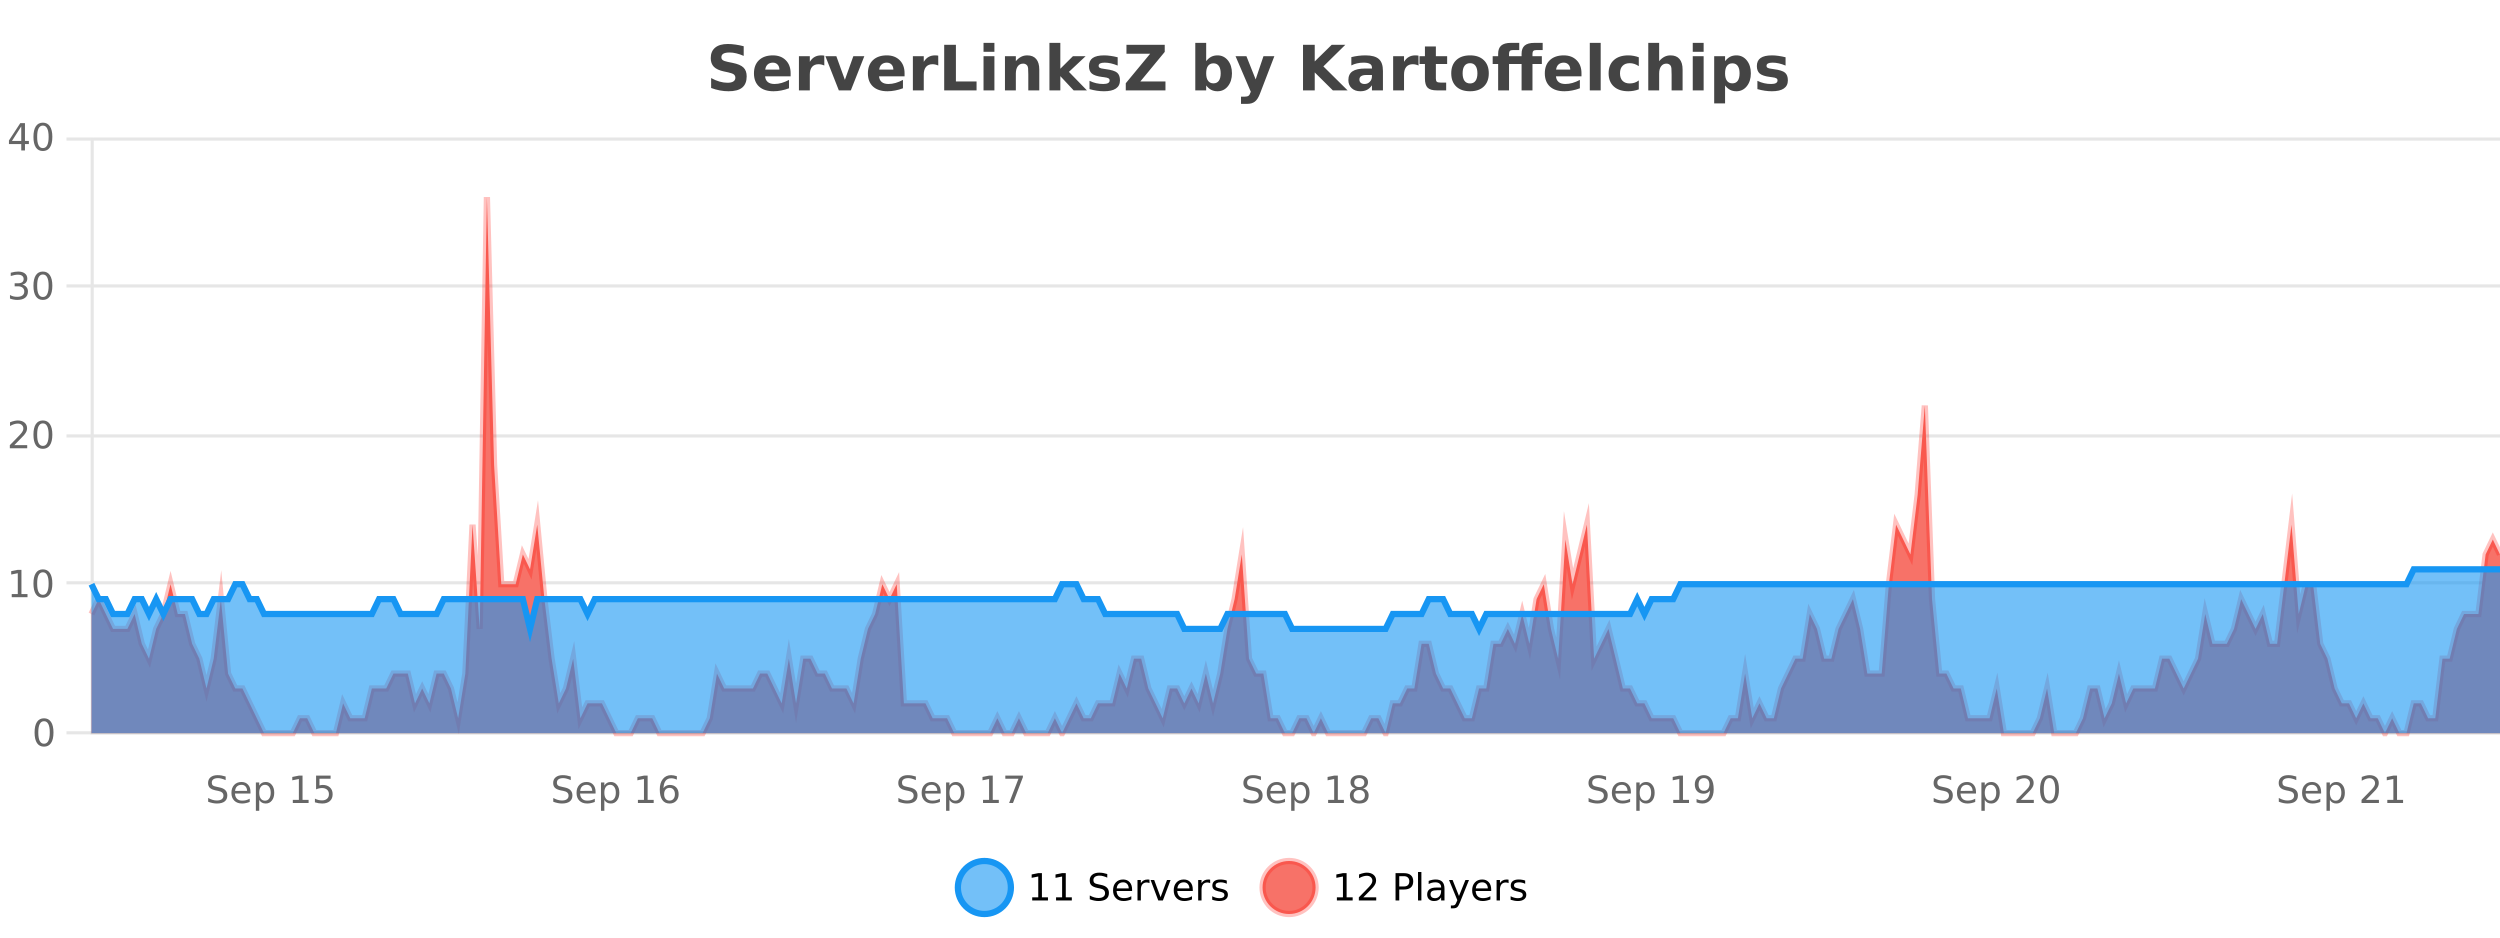 <?xml version="1.0" encoding="UTF-8"?>
<svg xmlns="http://www.w3.org/2000/svg" xmlns:xlink="http://www.w3.org/1999/xlink" width="800pt" height="300pt" viewBox="0 0 800 300" version="1.1">
<defs>
<clipPath id="clip1">
  <path d="M 278 263 L 352 263 L 352 300 L 278 300 Z M 278 263 "/>
</clipPath>
<clipPath id="clip2">
  <path d="M 375 263 L 450 263 L 450 300 L 375 300 Z M 375 263 "/>
</clipPath>
<clipPath id="clip3">
  <path d="M 29.27 63 L 800 63 L 800 234.602 L 29.27 234.602 Z M 29.27 63 "/>
</clipPath>
<clipPath id="clip4">
  <path d="M 28.27 43 L 800 43 L 800 235.602 L 28.27 235.602 Z M 28.27 43 "/>
</clipPath>
<clipPath id="clip5">
  <path d="M 29.27 182 L 800 182 L 800 234.602 L 29.27 234.602 Z M 29.27 182 "/>
</clipPath>
<clipPath id="clip6">
  <path d="M 28.27 153 L 800 153 L 800 230 L 28.27 230 Z M 28.27 153 "/>
</clipPath>
</defs>
<g id="surface954896">
<rect x="0" y="0" width="800" height="300" style="fill:rgb(100%,100%,100%);fill-opacity:1;stroke:none;"/>
<path style="fill:none;stroke-width:1;stroke-linecap:butt;stroke-linejoin:miter;stroke:rgb(0%,0%,0%);stroke-opacity:0.098;stroke-miterlimit:10;" d="M 30 234.5 L 800 234.5 "/>
<path style="fill:none;stroke-width:1;stroke-linecap:butt;stroke-linejoin:miter;stroke:rgb(0%,0%,0%);stroke-opacity:0.098;stroke-miterlimit:10;" d="M 21.27 234.5 L 29 234.5 "/>
<path style="fill:none;stroke-width:1;stroke-linecap:butt;stroke-linejoin:miter;stroke:rgb(0%,0%,0%);stroke-opacity:0.098;stroke-miterlimit:10;" d="M 30 186.5 L 800 186.5 "/>
<path style="fill:none;stroke-width:1;stroke-linecap:butt;stroke-linejoin:miter;stroke:rgb(0%,0%,0%);stroke-opacity:0.098;stroke-miterlimit:10;" d="M 21.27 186.5 L 29 186.5 "/>
<path style="fill:none;stroke-width:1;stroke-linecap:butt;stroke-linejoin:miter;stroke:rgb(0%,0%,0%);stroke-opacity:0.098;stroke-miterlimit:10;" d="M 30 139.5 L 800 139.5 "/>
<path style="fill:none;stroke-width:1;stroke-linecap:butt;stroke-linejoin:miter;stroke:rgb(0%,0%,0%);stroke-opacity:0.098;stroke-miterlimit:10;" d="M 21.27 139.5 L 29 139.5 "/>
<path style="fill:none;stroke-width:1;stroke-linecap:butt;stroke-linejoin:miter;stroke:rgb(0%,0%,0%);stroke-opacity:0.098;stroke-miterlimit:10;" d="M 30 91.5 L 800 91.5 "/>
<path style="fill:none;stroke-width:1;stroke-linecap:butt;stroke-linejoin:miter;stroke:rgb(0%,0%,0%);stroke-opacity:0.098;stroke-miterlimit:10;" d="M 21.27 91.5 L 29 91.5 "/>
<path style="fill:none;stroke-width:1;stroke-linecap:butt;stroke-linejoin:miter;stroke:rgb(0%,0%,0%);stroke-opacity:0.098;stroke-miterlimit:10;" d="M 30 44.5 L 800 44.5 "/>
<path style="fill:none;stroke-width:1;stroke-linecap:butt;stroke-linejoin:miter;stroke:rgb(0%,0%,0%);stroke-opacity:0.098;stroke-miterlimit:10;" d="M 21.27 44.5 L 29 44.5 "/>
<path style=" stroke:none;fill-rule:nonzero;fill:rgb(9.02%,58.824%,95.294%);fill-opacity:0.6;" d="M 323.488 284 C 323.488 288.688 319.688 292.484 315.004 292.484 C 310.316 292.484 306.52 288.688 306.52 284 C 306.52 279.312 310.316 275.516 315.004 275.516 C 319.688 275.516 323.488 279.312 323.488 284 Z M 323.488 284 "/>
<g clip-path="url(#clip1)" clip-rule="nonzero">
<path style="fill:none;stroke-width:2;stroke-linecap:butt;stroke-linejoin:miter;stroke:rgb(9.02%,58.824%,95.294%);stroke-opacity:1;stroke-miterlimit:10;" d="M 323.488 284 C 323.488 288.688 319.688 292.484 315.004 292.484 C 310.316 292.484 306.52 288.688 306.52 284 C 306.52 279.312 310.316 275.516 315.004 275.516 C 319.688 275.516 323.488 279.312 323.488 284 Z M 323.488 284 "/>
</g>
<path style=" stroke:none;fill-rule:nonzero;fill:rgb(0%,0%,0%);fill-opacity:1;" d="M 330.305 287.156 L 332.242 287.156 L 332.242 280.484 L 330.133 280.906 L 330.133 279.828 L 332.227 279.406 L 333.414 279.406 L 333.414 287.156 L 335.352 287.156 L 335.352 288.156 L 330.305 288.156 Z M 337.938 287.156 L 339.875 287.156 L 339.875 280.484 L 337.766 280.906 L 337.766 279.828 L 339.859 279.406 L 341.047 279.406 L 341.047 287.156 L 342.984 287.156 L 342.984 288.156 L 337.938 288.156 Z M 354.324 279.688 L 354.324 280.844 C 353.875 280.637 353.449 280.48 353.043 280.375 C 352.645 280.262 352.266 280.203 351.902 280.203 C 351.254 280.203 350.754 280.328 350.402 280.578 C 350.059 280.828 349.887 281.188 349.887 281.656 C 349.887 282.043 350 282.336 350.23 282.531 C 350.457 282.73 350.902 282.887 351.559 283 L 352.262 283.156 C 353.145 283.324 353.797 283.621 354.215 284.047 C 354.641 284.465 354.855 285.027 354.855 285.734 C 354.855 286.59 354.566 287.234 353.996 287.672 C 353.434 288.109 352.598 288.328 351.496 288.328 C 351.09 288.328 350.652 288.281 350.184 288.188 C 349.715 288.094 349.23 287.953 348.73 287.766 L 348.73 286.547 C 349.207 286.82 349.676 287.023 350.137 287.156 C 350.605 287.293 351.059 287.359 351.496 287.359 C 352.172 287.359 352.691 287.23 353.059 286.969 C 353.434 286.699 353.621 286.32 353.621 285.828 C 353.621 285.402 353.484 285.07 353.215 284.828 C 352.953 284.578 352.52 284.398 351.918 284.281 L 351.199 284.141 C 350.312 283.965 349.672 283.688 349.277 283.312 C 348.891 282.938 348.699 282.418 348.699 281.75 C 348.699 280.969 348.969 280.359 349.512 279.922 C 350.051 279.477 350.801 279.25 351.762 279.25 C 352.176 279.25 352.594 279.289 353.012 279.359 C 353.438 279.434 353.875 279.543 354.324 279.688 Z M 362.27 284.609 L 362.27 285.125 L 357.301 285.125 C 357.352 285.875 357.574 286.445 357.973 286.828 C 358.379 287.215 358.934 287.406 359.645 287.406 C 360.059 287.406 360.461 287.359 360.848 287.266 C 361.242 287.164 361.633 287.008 362.02 286.797 L 362.02 287.828 C 361.621 287.984 361.223 288.105 360.816 288.188 C 360.41 288.281 359.996 288.328 359.582 288.328 C 358.539 288.328 357.711 288.027 357.098 287.422 C 356.48 286.809 356.176 285.98 356.176 284.938 C 356.176 283.867 356.465 283.016 357.051 282.391 C 357.633 281.758 358.414 281.438 359.395 281.438 C 360.277 281.438 360.977 281.727 361.488 282.297 C 362.008 282.859 362.27 283.633 362.27 284.609 Z M 361.191 284.281 C 361.18 283.699 361.012 283.23 360.691 282.875 C 360.367 282.523 359.941 282.344 359.41 282.344 C 358.805 282.344 358.32 282.516 357.957 282.859 C 357.602 283.203 357.398 283.684 357.348 284.297 Z M 367.84 282.594 C 367.715 282.531 367.578 282.484 367.434 282.453 C 367.297 282.414 367.141 282.391 366.965 282.391 C 366.359 282.391 365.891 282.59 365.559 282.984 C 365.234 283.383 365.074 283.953 365.074 284.703 L 365.074 288.156 L 363.996 288.156 L 363.996 281.594 L 365.074 281.594 L 365.074 282.609 C 365.301 282.215 365.598 281.922 365.965 281.734 C 366.328 281.539 366.77 281.438 367.293 281.438 C 367.363 281.438 367.441 281.445 367.527 281.453 C 367.621 281.465 367.719 281.48 367.824 281.5 Z M 368.195 281.594 L 369.336 281.594 L 371.383 287.094 L 373.445 281.594 L 374.586 281.594 L 372.117 288.156 L 370.648 288.156 Z M 381.688 284.609 L 381.688 285.125 L 376.719 285.125 C 376.77 285.875 376.992 286.445 377.391 286.828 C 377.797 287.215 378.352 287.406 379.062 287.406 C 379.477 287.406 379.879 287.359 380.266 287.266 C 380.66 287.164 381.051 287.008 381.438 286.797 L 381.438 287.828 C 381.039 287.984 380.641 288.105 380.234 288.188 C 379.828 288.281 379.414 288.328 379 288.328 C 377.957 288.328 377.129 288.027 376.516 287.422 C 375.898 286.809 375.594 285.98 375.594 284.938 C 375.594 283.867 375.883 283.016 376.469 282.391 C 377.051 281.758 377.832 281.438 378.812 281.438 C 379.695 281.438 380.395 281.727 380.906 282.297 C 381.426 282.859 381.688 283.633 381.688 284.609 Z M 380.609 284.281 C 380.598 283.699 380.43 283.23 380.109 282.875 C 379.785 282.523 379.359 282.344 378.828 282.344 C 378.223 282.344 377.738 282.516 377.375 282.859 C 377.02 283.203 376.816 283.684 376.766 284.297 Z M 387.258 282.594 C 387.133 282.531 386.996 282.484 386.852 282.453 C 386.715 282.414 386.559 282.391 386.383 282.391 C 385.777 282.391 385.309 282.59 384.977 282.984 C 384.652 283.383 384.492 283.953 384.492 284.703 L 384.492 288.156 L 383.414 288.156 L 383.414 281.594 L 384.492 281.594 L 384.492 282.609 C 384.719 282.215 385.016 281.922 385.383 281.734 C 385.746 281.539 386.188 281.438 386.711 281.438 C 386.781 281.438 386.859 281.445 386.945 281.453 C 387.039 281.465 387.137 281.48 387.242 281.5 Z M 392.566 281.781 L 392.566 282.812 C 392.262 282.656 391.945 282.543 391.613 282.469 C 391.289 282.387 390.949 282.344 390.598 282.344 C 390.066 282.344 389.664 282.43 389.395 282.594 C 389.121 282.75 388.988 282.996 388.988 283.328 C 388.988 283.578 389.082 283.777 389.27 283.922 C 389.465 284.059 389.855 284.188 390.441 284.312 L 390.801 284.406 C 391.57 284.562 392.117 284.793 392.441 285.094 C 392.762 285.398 392.926 285.812 392.926 286.344 C 392.926 286.961 392.68 287.445 392.191 287.797 C 391.711 288.152 391.051 288.328 390.207 288.328 C 389.852 288.328 389.48 288.289 389.098 288.219 C 388.723 288.156 388.324 288.059 387.91 287.922 L 387.91 286.797 C 388.305 287.008 388.695 287.164 389.082 287.266 C 389.465 287.371 389.852 287.422 390.238 287.422 C 390.738 287.422 391.121 287.34 391.395 287.172 C 391.676 286.996 391.816 286.746 391.816 286.422 C 391.816 286.133 391.715 285.906 391.52 285.75 C 391.32 285.594 390.887 285.445 390.223 285.297 L 389.848 285.219 C 389.18 285.074 388.695 284.855 388.395 284.562 C 388.102 284.273 387.957 283.875 387.957 283.375 C 387.957 282.75 388.176 282.273 388.613 281.938 C 389.051 281.605 389.668 281.438 390.473 281.438 C 390.867 281.438 391.242 281.469 391.598 281.531 C 391.949 281.586 392.273 281.668 392.566 281.781 Z M 325.004 277.016 "/>
<path style=" stroke:none;fill-rule:nonzero;fill:rgb(96.863%,44.706%,40.784%);fill-opacity:1;" d="M 420.988 284 C 420.988 288.688 417.191 292.484 412.504 292.484 C 407.82 292.484 404.02 288.688 404.02 284 C 404.02 279.312 407.82 275.516 412.504 275.516 C 417.191 275.516 420.988 279.312 420.988 284 Z M 420.988 284 "/>
<g clip-path="url(#clip2)" clip-rule="nonzero">
<path style="fill:none;stroke-width:2;stroke-linecap:butt;stroke-linejoin:miter;stroke:rgb(100%,4.706%,0%);stroke-opacity:0.247;stroke-miterlimit:10;" d="M 420.988 284 C 420.988 288.688 417.191 292.484 412.504 292.484 C 407.82 292.484 404.02 288.688 404.02 284 C 404.02 279.312 407.82 275.516 412.504 275.516 C 417.191 275.516 420.988 279.312 420.988 284 Z M 420.988 284 "/>
</g>
<path style=" stroke:none;fill-rule:nonzero;fill:rgb(0%,0%,0%);fill-opacity:1;" d="M 427.805 287.156 L 429.742 287.156 L 429.742 280.484 L 427.633 280.906 L 427.633 279.828 L 429.727 279.406 L 430.914 279.406 L 430.914 287.156 L 432.852 287.156 L 432.852 288.156 L 427.805 288.156 Z M 436.25 287.156 L 440.391 287.156 L 440.391 288.156 L 434.828 288.156 L 434.828 287.156 C 435.273 286.699 435.883 286.078 436.656 285.297 C 437.438 284.508 437.926 283.996 438.125 283.766 C 438.508 283.352 438.773 282.996 438.922 282.703 C 439.078 282.402 439.156 282.109 439.156 281.828 C 439.156 281.359 438.988 280.98 438.656 280.688 C 438.332 280.398 437.91 280.25 437.391 280.25 C 437.016 280.25 436.617 280.312 436.203 280.438 C 435.797 280.562 435.359 280.762 434.891 281.031 L 434.891 279.828 C 435.367 279.641 435.812 279.5 436.219 279.406 C 436.633 279.305 437.016 279.25 437.359 279.25 C 438.266 279.25 438.988 279.48 439.531 279.938 C 440.07 280.387 440.344 280.992 440.344 281.75 C 440.344 282.105 440.273 282.445 440.141 282.766 C 440.004 283.09 439.758 283.469 439.406 283.906 C 439.301 284.023 438.988 284.352 438.469 284.891 C 437.945 285.434 437.207 286.188 436.25 287.156 Z M 447.762 280.375 L 447.762 283.672 L 449.246 283.672 C 449.797 283.672 450.223 283.531 450.527 283.25 C 450.828 282.961 450.98 282.547 450.98 282.016 C 450.98 281.496 450.828 281.094 450.527 280.812 C 450.223 280.523 449.797 280.375 449.246 280.375 Z M 446.574 279.406 L 449.246 279.406 C 450.234 279.406 450.98 279.633 451.48 280.078 C 451.98 280.516 452.23 281.164 452.23 282.016 C 452.23 282.883 451.98 283.539 451.48 283.984 C 450.98 284.422 450.234 284.641 449.246 284.641 L 447.762 284.641 L 447.762 288.156 L 446.574 288.156 Z M 453.766 279.031 L 454.844 279.031 L 454.844 288.156 L 453.766 288.156 Z M 460.082 284.859 C 459.215 284.859 458.613 284.961 458.27 285.156 C 457.934 285.355 457.77 285.695 457.77 286.172 C 457.77 286.559 457.895 286.867 458.145 287.094 C 458.402 287.312 458.746 287.422 459.176 287.422 C 459.777 287.422 460.258 287.215 460.613 286.797 C 460.977 286.371 461.16 285.805 461.16 285.094 L 461.16 284.859 Z M 462.238 284.406 L 462.238 288.156 L 461.16 288.156 L 461.16 287.156 C 460.91 287.555 460.602 287.852 460.238 288.047 C 459.871 288.234 459.426 288.328 458.895 288.328 C 458.215 288.328 457.68 288.141 457.285 287.766 C 456.887 287.383 456.691 286.875 456.691 286.25 C 456.691 285.512 456.934 284.953 457.426 284.578 C 457.926 284.203 458.664 284.016 459.645 284.016 L 461.16 284.016 L 461.16 283.906 C 461.16 283.406 460.992 283.023 460.66 282.75 C 460.336 282.48 459.883 282.344 459.301 282.344 C 458.926 282.344 458.555 282.391 458.191 282.484 C 457.836 282.578 457.496 282.715 457.176 282.891 L 457.176 281.891 C 457.57 281.734 457.949 281.621 458.316 281.547 C 458.691 281.477 459.055 281.438 459.41 281.438 C 460.355 281.438 461.066 281.684 461.535 282.172 C 462.004 282.664 462.238 283.406 462.238 284.406 Z M 467.188 288.766 C 466.883 289.547 466.586 290.055 466.297 290.297 C 466.004 290.535 465.617 290.656 465.141 290.656 L 464.281 290.656 L 464.281 289.75 L 464.906 289.75 C 465.207 289.75 465.438 289.676 465.594 289.531 C 465.758 289.395 465.941 289.066 466.141 288.547 L 466.344 288.047 L 463.688 281.594 L 464.828 281.594 L 466.875 286.719 L 468.938 281.594 L 470.078 281.594 Z M 477.18 284.609 L 477.18 285.125 L 472.211 285.125 C 472.262 285.875 472.484 286.445 472.883 286.828 C 473.289 287.215 473.844 287.406 474.555 287.406 C 474.969 287.406 475.371 287.359 475.758 287.266 C 476.152 287.164 476.543 287.008 476.93 286.797 L 476.93 287.828 C 476.531 287.984 476.133 288.105 475.727 288.188 C 475.32 288.281 474.906 288.328 474.492 288.328 C 473.449 288.328 472.621 288.027 472.008 287.422 C 471.391 286.809 471.086 285.98 471.086 284.938 C 471.086 283.867 471.375 283.016 471.961 282.391 C 472.543 281.758 473.324 281.438 474.305 281.438 C 475.188 281.438 475.887 281.727 476.398 282.297 C 476.918 282.859 477.18 283.633 477.18 284.609 Z M 476.102 284.281 C 476.09 283.699 475.922 283.23 475.602 282.875 C 475.277 282.523 474.852 282.344 474.32 282.344 C 473.715 282.344 473.23 282.516 472.867 282.859 C 472.512 283.203 472.309 283.684 472.258 284.297 Z M 482.75 282.594 C 482.625 282.531 482.488 282.484 482.344 282.453 C 482.207 282.414 482.051 282.391 481.875 282.391 C 481.27 282.391 480.801 282.59 480.469 282.984 C 480.145 283.383 479.984 283.953 479.984 284.703 L 479.984 288.156 L 478.906 288.156 L 478.906 281.594 L 479.984 281.594 L 479.984 282.609 C 480.211 282.215 480.508 281.922 480.875 281.734 C 481.238 281.539 481.68 281.438 482.203 281.438 C 482.273 281.438 482.352 281.445 482.438 281.453 C 482.531 281.465 482.629 281.48 482.734 281.5 Z M 488.055 281.781 L 488.055 282.812 C 487.75 282.656 487.434 282.543 487.102 282.469 C 486.777 282.387 486.438 282.344 486.086 282.344 C 485.555 282.344 485.152 282.43 484.883 282.594 C 484.609 282.75 484.477 282.996 484.477 283.328 C 484.477 283.578 484.57 283.777 484.758 283.922 C 484.953 284.059 485.344 284.188 485.93 284.312 L 486.289 284.406 C 487.059 284.562 487.605 284.793 487.93 285.094 C 488.25 285.398 488.414 285.812 488.414 286.344 C 488.414 286.961 488.168 287.445 487.68 287.797 C 487.199 288.152 486.539 288.328 485.695 288.328 C 485.34 288.328 484.969 288.289 484.586 288.219 C 484.211 288.156 483.812 288.059 483.398 287.922 L 483.398 286.797 C 483.793 287.008 484.184 287.164 484.57 287.266 C 484.953 287.371 485.34 287.422 485.727 287.422 C 486.227 287.422 486.609 287.34 486.883 287.172 C 487.164 286.996 487.305 286.746 487.305 286.422 C 487.305 286.133 487.203 285.906 487.008 285.75 C 486.809 285.594 486.375 285.445 485.711 285.297 L 485.336 285.219 C 484.668 285.074 484.184 284.855 483.883 284.562 C 483.59 284.273 483.445 283.875 483.445 283.375 C 483.445 282.75 483.664 282.273 484.102 281.938 C 484.539 281.605 485.156 281.438 485.961 281.438 C 486.355 281.438 486.73 281.469 487.086 281.531 C 487.438 281.586 487.762 281.668 488.055 281.781 Z M 422.504 277.016 "/>
<path style=" stroke:none;fill-rule:nonzero;fill:rgb(26.667%,26.667%,26.667%);fill-opacity:1;" d="M 237.984 14.797 L 237.984 17.891 C 237.18 17.527 236.398 17.258 235.641 17.078 C 234.879 16.891 234.16 16.797 233.484 16.797 C 232.586 16.797 231.922 16.922 231.484 17.172 C 231.055 17.422 230.844 17.809 230.844 18.328 C 230.844 18.715 230.988 19.016 231.281 19.234 C 231.57 19.453 232.098 19.641 232.859 19.797 L 234.453 20.125 C 236.078 20.449 237.227 20.945 237.906 21.609 C 238.594 22.277 238.938 23.219 238.938 24.438 C 238.938 26.043 238.457 27.242 237.5 28.031 C 236.551 28.812 235.098 29.203 233.141 29.203 C 232.211 29.203 231.281 29.113 230.344 28.938 C 229.414 28.762 228.488 28.5 227.562 28.156 L 227.562 24.984 C 228.488 25.484 229.383 25.859 230.25 26.109 C 231.125 26.359 231.969 26.484 232.781 26.484 C 233.602 26.484 234.227 26.352 234.656 26.078 C 235.094 25.797 235.312 25.402 235.312 24.891 C 235.312 24.445 235.16 24.094 234.859 23.844 C 234.566 23.594 233.977 23.371 233.094 23.172 L 231.641 22.859 C 230.18 22.547 229.113 22.055 228.438 21.375 C 227.77 20.688 227.438 19.762 227.438 18.594 C 227.438 17.148 227.906 16.031 228.844 15.25 C 229.781 14.469 231.129 14.078 232.891 14.078 C 233.691 14.078 234.516 14.141 235.359 14.266 C 236.203 14.383 237.078 14.559 237.984 14.797 Z M 253 23.422 L 253 24.422 L 244.828 24.422 C 244.91 25.246 245.207 25.859 245.719 26.266 C 246.227 26.672 246.938 26.875 247.844 26.875 C 248.582 26.875 249.336 26.766 250.109 26.547 C 250.879 26.328 251.672 26 252.484 25.562 L 252.484 28.25 C 251.66 28.562 250.832 28.797 250 28.953 C 249.176 29.117 248.352 29.203 247.531 29.203 C 245.551 29.203 244.008 28.703 242.906 27.703 C 241.812 26.695 241.266 25.281 241.266 23.469 C 241.266 21.68 241.801 20.273 242.875 19.25 C 243.957 18.23 245.441 17.719 247.328 17.719 C 249.047 17.719 250.422 18.242 251.453 19.281 C 252.484 20.312 253 21.695 253 23.422 Z M 249.406 22.266 C 249.406 21.602 249.211 21.062 248.828 20.656 C 248.441 20.25 247.938 20.047 247.312 20.047 C 246.633 20.047 246.082 20.242 245.656 20.625 C 245.238 21 244.977 21.547 244.875 22.266 Z M 263.781 20.969 C 263.469 20.824 263.16 20.719 262.859 20.656 C 262.555 20.586 262.254 20.547 261.953 20.547 C 261.047 20.547 260.348 20.836 259.859 21.406 C 259.379 21.98 259.141 22.805 259.141 23.875 L 259.141 28.922 L 255.656 28.922 L 255.656 17.984 L 259.141 17.984 L 259.141 19.781 C 259.586 19.062 260.102 18.543 260.688 18.219 C 261.27 17.887 261.969 17.719 262.781 17.719 C 262.906 17.719 263.035 17.727 263.172 17.734 C 263.305 17.746 263.504 17.766 263.766 17.797 Z M 264.129 17.984 L 267.629 17.984 L 270.363 25.547 L 273.066 17.984 L 276.582 17.984 L 272.27 28.922 L 268.426 28.922 Z M 289.461 23.422 L 289.461 24.422 L 281.289 24.422 C 281.371 25.246 281.668 25.859 282.18 26.266 C 282.688 26.672 283.398 26.875 284.305 26.875 C 285.043 26.875 285.797 26.766 286.57 26.547 C 287.34 26.328 288.133 26 288.945 25.562 L 288.945 28.25 C 288.121 28.562 287.293 28.797 286.461 28.953 C 285.637 29.117 284.812 29.203 283.992 29.203 C 282.012 29.203 280.469 28.703 279.367 27.703 C 278.273 26.695 277.727 25.281 277.727 23.469 C 277.727 21.68 278.262 20.273 279.336 19.25 C 280.418 18.23 281.902 17.719 283.789 17.719 C 285.508 17.719 286.883 18.242 287.914 19.281 C 288.945 20.312 289.461 21.695 289.461 23.422 Z M 285.867 22.266 C 285.867 21.602 285.672 21.062 285.289 20.656 C 284.902 20.25 284.398 20.047 283.773 20.047 C 283.094 20.047 282.543 20.242 282.117 20.625 C 281.699 21 281.438 21.547 281.336 22.266 Z M 300.246 20.969 C 299.934 20.824 299.625 20.719 299.324 20.656 C 299.02 20.586 298.719 20.547 298.418 20.547 C 297.512 20.547 296.812 20.836 296.324 21.406 C 295.844 21.98 295.605 22.805 295.605 23.875 L 295.605 28.922 L 292.121 28.922 L 292.121 17.984 L 295.605 17.984 L 295.605 19.781 C 296.051 19.062 296.566 18.543 297.152 18.219 C 297.734 17.887 298.434 17.719 299.246 17.719 C 299.371 17.719 299.5 17.727 299.637 17.734 C 299.77 17.746 299.969 17.766 300.23 17.797 Z M 302.141 14.344 L 305.891 14.344 L 305.891 26.078 L 312.5 26.078 L 312.5 28.922 L 302.141 28.922 Z M 314.727 17.984 L 318.211 17.984 L 318.211 28.922 L 314.727 28.922 Z M 314.727 13.719 L 318.211 13.719 L 318.211 16.578 L 314.727 16.578 Z M 332.57 22.266 L 332.57 28.922 L 329.055 28.922 L 329.055 23.828 C 329.055 22.883 329.031 22.23 328.992 21.875 C 328.949 21.512 328.875 21.246 328.773 21.078 C 328.637 20.852 328.449 20.672 328.211 20.547 C 327.98 20.422 327.715 20.359 327.414 20.359 C 326.684 20.359 326.109 20.641 325.695 21.203 C 325.277 21.766 325.07 22.547 325.07 23.547 L 325.07 28.922 L 321.586 28.922 L 321.586 17.984 L 325.07 17.984 L 325.07 19.578 C 325.602 18.945 326.164 18.477 326.758 18.172 C 327.352 17.871 328 17.719 328.711 17.719 C 329.98 17.719 330.938 18.109 331.586 18.891 C 332.242 19.664 332.57 20.789 332.57 22.266 Z M 335.82 13.719 L 339.305 13.719 L 339.305 22 L 343.336 17.984 L 347.398 17.984 L 342.055 23 L 347.82 28.922 L 343.57 28.922 L 339.305 24.359 L 339.305 28.922 L 335.82 28.922 Z M 357.656 18.328 L 357.656 20.984 C 356.914 20.672 356.195 20.438 355.5 20.281 C 354.801 20.125 354.141 20.047 353.516 20.047 C 352.859 20.047 352.367 20.133 352.047 20.297 C 351.723 20.465 351.562 20.719 351.562 21.062 C 351.562 21.344 351.68 21.559 351.922 21.703 C 352.172 21.852 352.609 21.961 353.234 22.031 L 353.859 22.125 C 355.648 22.355 356.852 22.73 357.469 23.25 C 358.082 23.773 358.391 24.59 358.391 25.703 C 358.391 26.871 357.957 27.746 357.094 28.328 C 356.238 28.914 354.961 29.203 353.266 29.203 C 352.535 29.203 351.785 29.145 351.016 29.031 C 350.242 28.918 349.453 28.746 348.641 28.516 L 348.641 25.859 C 349.336 26.203 350.051 26.461 350.781 26.625 C 351.508 26.793 352.254 26.875 353.016 26.875 C 353.703 26.875 354.219 26.781 354.562 26.594 C 354.906 26.406 355.078 26.125 355.078 25.75 C 355.078 25.438 354.957 25.211 354.719 25.062 C 354.477 24.906 354.004 24.789 353.297 24.703 L 352.688 24.625 C 351.125 24.43 350.031 24.07 349.406 23.547 C 348.781 23.016 348.469 22.215 348.469 21.141 C 348.469 19.984 348.863 19.125 349.656 18.562 C 350.457 18 351.676 17.719 353.312 17.719 C 353.957 17.719 354.633 17.773 355.344 17.875 C 356.051 17.969 356.82 18.121 357.656 18.328 Z M 360.465 14.344 L 372.715 14.344 L 372.715 16.609 L 364.902 26.078 L 372.949 26.078 L 372.949 28.922 L 360.246 28.922 L 360.246 26.641 L 368.059 17.188 L 360.465 17.188 Z M 388.305 26.672 C 389.055 26.672 389.625 26.402 390.023 25.859 C 390.418 25.309 390.617 24.512 390.617 23.469 C 390.617 22.43 390.418 21.637 390.023 21.094 C 389.625 20.543 389.055 20.266 388.305 20.266 C 387.555 20.266 386.977 20.543 386.57 21.094 C 386.172 21.637 385.977 22.43 385.977 23.469 C 385.977 24.5 386.172 25.293 386.57 25.844 C 386.977 26.398 387.555 26.672 388.305 26.672 Z M 385.977 19.578 C 386.465 18.945 387 18.477 387.586 18.172 C 388.168 17.871 388.84 17.719 389.602 17.719 C 390.953 17.719 392.062 18.258 392.93 19.328 C 393.793 20.402 394.227 21.781 394.227 23.469 C 394.227 25.148 393.793 26.523 392.93 27.594 C 392.062 28.668 390.953 29.203 389.602 29.203 C 388.84 29.203 388.168 29.051 387.586 28.75 C 387 28.449 386.465 27.98 385.977 27.344 L 385.977 28.922 L 382.492 28.922 L 382.492 13.719 L 385.977 13.719 Z M 395.371 17.984 L 398.855 17.984 L 401.809 25.406 L 404.309 17.984 L 407.793 17.984 L 403.199 29.953 C 402.738 31.172 402.199 32.02 401.574 32.5 C 400.957 32.988 400.152 33.234 399.152 33.234 L 397.121 33.234 L 397.121 30.938 L 398.215 30.938 C 398.809 30.938 399.238 30.844 399.512 30.656 C 399.781 30.469 399.988 30.129 400.137 29.641 L 400.246 29.344 Z M 416.965 14.344 L 420.715 14.344 L 420.715 19.656 L 426.137 14.344 L 430.496 14.344 L 423.48 21.25 L 431.23 28.922 L 426.512 28.922 L 420.715 23.172 L 420.715 28.922 L 416.965 28.922 Z M 437.195 24 C 436.465 24 435.918 24.125 435.555 24.375 C 435.188 24.617 435.008 24.98 435.008 25.469 C 435.008 25.906 435.152 26.25 435.445 26.5 C 435.746 26.75 436.156 26.875 436.68 26.875 C 437.336 26.875 437.887 26.641 438.336 26.172 C 438.793 25.703 439.023 25.117 439.023 24.406 L 439.023 24 Z M 442.539 22.688 L 442.539 28.922 L 439.023 28.922 L 439.023 27.297 C 438.555 27.965 438.023 28.449 437.43 28.75 C 436.844 29.051 436.133 29.203 435.289 29.203 C 434.164 29.203 433.246 28.875 432.539 28.219 C 431.828 27.555 431.477 26.695 431.477 25.641 C 431.477 24.359 431.914 23.422 432.789 22.828 C 433.672 22.227 435.062 21.922 436.961 21.922 L 439.023 21.922 L 439.023 21.641 C 439.023 21.09 438.805 20.688 438.367 20.438 C 437.93 20.18 437.246 20.047 436.32 20.047 C 435.57 20.047 434.871 20.125 434.227 20.281 C 433.578 20.43 432.98 20.648 432.43 20.938 L 432.43 18.281 C 433.18 18.094 433.93 17.953 434.68 17.859 C 435.438 17.766 436.199 17.719 436.961 17.719 C 438.93 17.719 440.352 18.109 441.227 18.891 C 442.102 19.664 442.539 20.93 442.539 22.688 Z M 453.93 20.969 C 453.617 20.824 453.309 20.719 453.008 20.656 C 452.703 20.586 452.402 20.547 452.102 20.547 C 451.195 20.547 450.496 20.836 450.008 21.406 C 449.527 21.98 449.289 22.805 449.289 23.875 L 449.289 28.922 L 445.805 28.922 L 445.805 17.984 L 449.289 17.984 L 449.289 19.781 C 449.734 19.062 450.25 18.543 450.836 18.219 C 451.418 17.887 452.117 17.719 452.93 17.719 C 453.055 17.719 453.184 17.727 453.32 17.734 C 453.453 17.746 453.652 17.766 453.914 17.797 Z M 459.477 14.875 L 459.477 17.984 L 463.086 17.984 L 463.086 20.484 L 459.477 20.484 L 459.477 25.125 C 459.477 25.637 459.574 25.98 459.773 26.156 C 459.98 26.336 460.383 26.422 460.977 26.422 L 462.773 26.422 L 462.773 28.922 L 459.773 28.922 C 458.398 28.922 457.418 28.637 456.836 28.062 C 456.262 27.48 455.977 26.5 455.977 25.125 L 455.977 20.484 L 454.242 20.484 L 454.242 17.984 L 455.977 17.984 L 455.977 14.875 Z M 470.43 20.219 C 469.648 20.219 469.055 20.5 468.648 21.062 C 468.242 21.617 468.039 22.418 468.039 23.469 C 468.039 24.512 468.242 25.312 468.648 25.875 C 469.055 26.43 469.648 26.703 470.43 26.703 C 471.188 26.703 471.766 26.43 472.164 25.875 C 472.57 25.312 472.773 24.512 472.773 23.469 C 472.773 22.418 472.57 21.617 472.164 21.062 C 471.766 20.5 471.188 20.219 470.43 20.219 Z M 470.43 17.719 C 472.305 17.719 473.766 18.23 474.82 19.25 C 475.883 20.262 476.414 21.668 476.414 23.469 C 476.414 25.262 475.883 26.668 474.82 27.688 C 473.766 28.699 472.305 29.203 470.43 29.203 C 468.531 29.203 467.055 28.699 465.992 27.688 C 464.93 26.668 464.398 25.262 464.398 23.469 C 464.398 21.668 464.93 20.262 465.992 19.25 C 467.055 18.23 468.531 17.719 470.43 17.719 Z M 486.156 13.719 L 486.156 16.016 L 484.219 16.016 C 483.727 16.016 483.383 16.105 483.188 16.281 C 482.988 16.469 482.891 16.781 482.891 17.219 L 482.891 17.984 L 486.906 17.984 L 486.906 17.219 C 486.906 16.031 487.234 15.152 487.891 14.578 C 488.555 14.008 489.586 13.719 490.984 13.719 L 493.656 13.719 L 493.656 16.016 L 491.719 16.016 C 491.227 16.016 490.883 16.105 490.688 16.281 C 490.488 16.469 490.391 16.781 490.391 17.219 L 490.391 17.984 L 493.391 17.984 L 493.391 20.484 L 490.391 20.484 L 490.391 28.922 L 486.906 28.922 L 486.906 20.484 L 482.891 20.484 L 482.891 28.922 L 479.406 28.922 L 479.406 20.484 L 477.656 20.484 L 477.656 17.984 L 479.406 17.984 L 479.406 17.219 C 479.406 16.031 479.734 15.152 480.391 14.578 C 481.055 14.008 482.086 13.719 483.484 13.719 Z M 506.074 23.422 L 506.074 24.422 L 497.902 24.422 C 497.984 25.246 498.281 25.859 498.793 26.266 C 499.301 26.672 500.012 26.875 500.918 26.875 C 501.656 26.875 502.41 26.766 503.184 26.547 C 503.953 26.328 504.746 26 505.559 25.562 L 505.559 28.25 C 504.734 28.562 503.906 28.797 503.074 28.953 C 502.25 29.117 501.426 29.203 500.605 29.203 C 498.625 29.203 497.082 28.703 495.98 27.703 C 494.887 26.695 494.34 25.281 494.34 23.469 C 494.34 21.68 494.875 20.273 495.949 19.25 C 497.031 18.23 498.516 17.719 500.402 17.719 C 502.121 17.719 503.496 18.242 504.527 19.281 C 505.559 20.312 506.074 21.695 506.074 23.422 Z M 502.48 22.266 C 502.48 21.602 502.285 21.062 501.902 20.656 C 501.516 20.25 501.012 20.047 500.387 20.047 C 499.707 20.047 499.156 20.242 498.73 20.625 C 498.312 21 498.051 21.547 497.949 22.266 Z M 508.734 13.719 L 512.219 13.719 L 512.219 28.922 L 508.734 28.922 Z M 524.414 18.328 L 524.414 21.172 C 523.945 20.852 523.469 20.609 522.992 20.453 C 522.512 20.297 522.012 20.219 521.492 20.219 C 520.523 20.219 519.762 20.508 519.211 21.078 C 518.668 21.641 518.398 22.438 518.398 23.469 C 518.398 24.492 518.668 25.289 519.211 25.859 C 519.762 26.422 520.523 26.703 521.492 26.703 C 522.043 26.703 522.562 26.625 523.055 26.469 C 523.543 26.305 523.996 26.059 524.414 25.734 L 524.414 28.594 C 523.871 28.805 523.32 28.953 522.758 29.047 C 522.195 29.148 521.625 29.203 521.055 29.203 C 519.086 29.203 517.543 28.699 516.43 27.688 C 515.312 26.68 514.758 25.273 514.758 23.469 C 514.758 21.656 515.312 20.246 516.43 19.234 C 517.543 18.227 519.086 17.719 521.055 17.719 C 521.625 17.719 522.188 17.773 522.742 17.875 C 523.305 17.969 523.859 18.121 524.414 18.328 Z M 538.43 22.266 L 538.43 28.922 L 534.914 28.922 L 534.914 23.844 C 534.914 22.887 534.891 22.23 534.852 21.875 C 534.809 21.512 534.734 21.246 534.633 21.078 C 534.496 20.852 534.309 20.672 534.07 20.547 C 533.84 20.422 533.574 20.359 533.273 20.359 C 532.543 20.359 531.969 20.641 531.555 21.203 C 531.137 21.766 530.93 22.547 530.93 23.547 L 530.93 28.922 L 527.445 28.922 L 527.445 13.719 L 530.93 13.719 L 530.93 19.578 C 531.461 18.945 532.023 18.477 532.617 18.172 C 533.211 17.871 533.859 17.719 534.57 17.719 C 535.84 17.719 536.797 18.109 537.445 18.891 C 538.102 19.664 538.43 20.789 538.43 22.266 Z M 541.68 17.984 L 545.164 17.984 L 545.164 28.922 L 541.68 28.922 Z M 541.68 13.719 L 545.164 13.719 L 545.164 16.578 L 541.68 16.578 Z M 552.023 27.344 L 552.023 33.078 L 548.539 33.078 L 548.539 17.984 L 552.023 17.984 L 552.023 19.578 C 552.512 18.945 553.047 18.477 553.633 18.172 C 554.215 17.871 554.887 17.719 555.648 17.719 C 557 17.719 558.109 18.258 558.977 19.328 C 559.84 20.402 560.273 21.781 560.273 23.469 C 560.273 25.148 559.84 26.523 558.977 27.594 C 558.109 28.668 557 29.203 555.648 29.203 C 554.887 29.203 554.215 29.051 553.633 28.75 C 553.047 28.449 552.512 27.98 552.023 27.344 Z M 554.352 20.266 C 553.602 20.266 553.023 20.543 552.617 21.094 C 552.219 21.637 552.023 22.43 552.023 23.469 C 552.023 24.5 552.219 25.293 552.617 25.844 C 553.023 26.398 553.602 26.672 554.352 26.672 C 555.102 26.672 555.672 26.402 556.07 25.859 C 556.465 25.309 556.664 24.512 556.664 23.469 C 556.664 22.43 556.465 21.637 556.07 21.094 C 555.672 20.543 555.102 20.266 554.352 20.266 Z M 571.383 18.328 L 571.383 20.984 C 570.641 20.672 569.922 20.438 569.227 20.281 C 568.527 20.125 567.867 20.047 567.242 20.047 C 566.586 20.047 566.094 20.133 565.773 20.297 C 565.449 20.465 565.289 20.719 565.289 21.062 C 565.289 21.344 565.406 21.559 565.648 21.703 C 565.898 21.852 566.336 21.961 566.961 22.031 L 567.586 22.125 C 569.375 22.355 570.578 22.73 571.195 23.25 C 571.809 23.773 572.117 24.59 572.117 25.703 C 572.117 26.871 571.684 27.746 570.82 28.328 C 569.965 28.914 568.688 29.203 566.992 29.203 C 566.262 29.203 565.512 29.145 564.742 29.031 C 563.969 28.918 563.18 28.746 562.367 28.516 L 562.367 25.859 C 563.062 26.203 563.777 26.461 564.508 26.625 C 565.234 26.793 565.98 26.875 566.742 26.875 C 567.43 26.875 567.945 26.781 568.289 26.594 C 568.633 26.406 568.805 26.125 568.805 25.75 C 568.805 25.438 568.684 25.211 568.445 25.062 C 568.203 24.906 567.73 24.789 567.023 24.703 L 566.414 24.625 C 564.852 24.43 563.758 24.07 563.133 23.547 C 562.508 23.016 562.195 22.215 562.195 21.141 C 562.195 19.984 562.59 19.125 563.383 18.562 C 564.184 18 565.402 17.719 567.039 17.719 C 567.684 17.719 568.359 17.773 569.07 17.875 C 569.777 17.969 570.547 18.121 571.383 18.328 Z M 226 10.359 "/>
<path style="fill:none;stroke-width:1;stroke-linecap:butt;stroke-linejoin:miter;stroke:rgb(0%,0%,0%);stroke-opacity:0.098;stroke-miterlimit:10;" d="M 29 234.5 L 801 234.5 "/>
<path style=" stroke:none;fill-rule:nonzero;fill:rgb(40%,40%,40%);fill-opacity:1;" d="M 72.207 248.484 L 72.207 249.641 C 71.758 249.434 71.332 249.277 70.926 249.172 C 70.527 249.059 70.148 249 69.785 249 C 69.137 249 68.637 249.125 68.285 249.375 C 67.941 249.625 67.77 249.984 67.77 250.453 C 67.77 250.84 67.883 251.133 68.113 251.328 C 68.34 251.527 68.785 251.684 69.441 251.797 L 70.145 251.953 C 71.027 252.121 71.68 252.418 72.098 252.844 C 72.523 253.262 72.738 253.824 72.738 254.531 C 72.738 255.387 72.449 256.031 71.879 256.469 C 71.316 256.906 70.48 257.125 69.379 257.125 C 68.973 257.125 68.535 257.078 68.066 256.984 C 67.598 256.891 67.113 256.75 66.613 256.562 L 66.613 255.344 C 67.09 255.617 67.559 255.82 68.02 255.953 C 68.488 256.09 68.941 256.156 69.379 256.156 C 70.055 256.156 70.574 256.027 70.941 255.766 C 71.316 255.496 71.504 255.117 71.504 254.625 C 71.504 254.199 71.367 253.867 71.098 253.625 C 70.836 253.375 70.402 253.195 69.801 253.078 L 69.082 252.938 C 68.195 252.762 67.555 252.484 67.16 252.109 C 66.773 251.734 66.582 251.215 66.582 250.547 C 66.582 249.766 66.852 249.156 67.395 248.719 C 67.934 248.273 68.684 248.047 69.645 248.047 C 70.059 248.047 70.477 248.086 70.895 248.156 C 71.32 248.23 71.758 248.34 72.207 248.484 Z M 80.152 253.406 L 80.152 253.922 L 75.184 253.922 C 75.234 254.672 75.457 255.242 75.855 255.625 C 76.262 256.012 76.816 256.203 77.527 256.203 C 77.941 256.203 78.344 256.156 78.73 256.062 C 79.125 255.961 79.516 255.805 79.902 255.594 L 79.902 256.625 C 79.504 256.781 79.105 256.902 78.699 256.984 C 78.293 257.078 77.879 257.125 77.465 257.125 C 76.422 257.125 75.594 256.824 74.98 256.219 C 74.363 255.605 74.059 254.777 74.059 253.734 C 74.059 252.664 74.348 251.812 74.934 251.188 C 75.516 250.555 76.297 250.234 77.277 250.234 C 78.16 250.234 78.859 250.523 79.371 251.094 C 79.891 251.656 80.152 252.43 80.152 253.406 Z M 79.074 253.078 C 79.062 252.496 78.895 252.027 78.574 251.672 C 78.25 251.32 77.824 251.141 77.293 251.141 C 76.688 251.141 76.203 251.312 75.84 251.656 C 75.484 252 75.281 252.48 75.23 253.094 Z M 82.957 255.969 L 82.957 259.453 L 81.879 259.453 L 81.879 250.391 L 82.957 250.391 L 82.957 251.391 C 83.184 250.996 83.473 250.703 83.816 250.516 C 84.16 250.328 84.57 250.234 85.051 250.234 C 85.852 250.234 86.504 250.555 87.004 251.188 C 87.504 251.812 87.754 252.641 87.754 253.672 C 87.754 254.703 87.504 255.539 87.004 256.172 C 86.504 256.809 85.852 257.125 85.051 257.125 C 84.57 257.125 84.16 257.031 83.816 256.844 C 83.473 256.648 83.184 256.355 82.957 255.969 Z M 86.629 253.672 C 86.629 252.883 86.461 252.262 86.129 251.812 C 85.805 251.367 85.363 251.141 84.801 251.141 C 84.227 251.141 83.773 251.367 83.441 251.812 C 83.117 252.262 82.957 252.883 82.957 253.672 C 82.957 254.465 83.117 255.09 83.441 255.547 C 83.773 255.996 84.227 256.219 84.801 256.219 C 85.363 256.219 85.805 255.996 86.129 255.547 C 86.461 255.09 86.629 254.465 86.629 253.672 Z M 93.703 255.953 L 95.641 255.953 L 95.641 249.281 L 93.531 249.703 L 93.531 248.625 L 95.625 248.203 L 96.812 248.203 L 96.812 255.953 L 98.75 255.953 L 98.75 256.953 L 93.703 256.953 Z M 101.148 248.203 L 105.789 248.203 L 105.789 249.203 L 102.227 249.203 L 102.227 251.344 C 102.402 251.281 102.574 251.242 102.742 251.219 C 102.918 251.188 103.09 251.172 103.258 251.172 C 104.234 251.172 105.012 251.445 105.586 251.984 C 106.156 252.516 106.445 253.234 106.445 254.141 C 106.445 255.09 106.148 255.824 105.555 256.344 C 104.969 256.867 104.148 257.125 103.086 257.125 C 102.711 257.125 102.328 257.094 101.945 257.031 C 101.57 256.969 101.18 256.875 100.773 256.75 L 100.773 255.562 C 101.125 255.75 101.492 255.891 101.867 255.984 C 102.242 256.078 102.637 256.125 103.055 256.125 C 103.73 256.125 104.266 255.949 104.664 255.594 C 105.059 255.242 105.258 254.758 105.258 254.141 C 105.258 253.539 105.059 253.059 104.664 252.703 C 104.266 252.352 103.73 252.172 103.055 252.172 C 102.742 252.172 102.422 252.211 102.102 252.281 C 101.789 252.344 101.469 252.449 101.148 252.594 Z M 65.785 245.816 "/>
<path style=" stroke:none;fill-rule:nonzero;fill:rgb(40%,40%,40%);fill-opacity:1;" d="M 182.641 248.484 L 182.641 249.641 C 182.191 249.434 181.766 249.277 181.359 249.172 C 180.961 249.059 180.582 249 180.219 249 C 179.57 249 179.07 249.125 178.719 249.375 C 178.375 249.625 178.203 249.984 178.203 250.453 C 178.203 250.84 178.316 251.133 178.547 251.328 C 178.773 251.527 179.219 251.684 179.875 251.797 L 180.578 251.953 C 181.461 252.121 182.113 252.418 182.531 252.844 C 182.957 253.262 183.172 253.824 183.172 254.531 C 183.172 255.387 182.883 256.031 182.312 256.469 C 181.75 256.906 180.914 257.125 179.812 257.125 C 179.406 257.125 178.969 257.078 178.5 256.984 C 178.031 256.891 177.547 256.75 177.047 256.562 L 177.047 255.344 C 177.523 255.617 177.992 255.82 178.453 255.953 C 178.922 256.09 179.375 256.156 179.812 256.156 C 180.488 256.156 181.008 256.027 181.375 255.766 C 181.75 255.496 181.938 255.117 181.938 254.625 C 181.938 254.199 181.801 253.867 181.531 253.625 C 181.27 253.375 180.836 253.195 180.234 253.078 L 179.516 252.938 C 178.629 252.762 177.988 252.484 177.594 252.109 C 177.207 251.734 177.016 251.215 177.016 250.547 C 177.016 249.766 177.285 249.156 177.828 248.719 C 178.367 248.273 179.117 248.047 180.078 248.047 C 180.492 248.047 180.91 248.086 181.328 248.156 C 181.754 248.23 182.191 248.34 182.641 248.484 Z M 190.586 253.406 L 190.586 253.922 L 185.617 253.922 C 185.668 254.672 185.891 255.242 186.289 255.625 C 186.695 256.012 187.25 256.203 187.961 256.203 C 188.375 256.203 188.777 256.156 189.164 256.062 C 189.559 255.961 189.949 255.805 190.336 255.594 L 190.336 256.625 C 189.938 256.781 189.539 256.902 189.133 256.984 C 188.727 257.078 188.312 257.125 187.898 257.125 C 186.855 257.125 186.027 256.824 185.414 256.219 C 184.797 255.605 184.492 254.777 184.492 253.734 C 184.492 252.664 184.781 251.812 185.367 251.188 C 185.949 250.555 186.73 250.234 187.711 250.234 C 188.594 250.234 189.293 250.523 189.805 251.094 C 190.324 251.656 190.586 252.43 190.586 253.406 Z M 189.508 253.078 C 189.496 252.496 189.328 252.027 189.008 251.672 C 188.684 251.32 188.258 251.141 187.727 251.141 C 187.121 251.141 186.637 251.312 186.273 251.656 C 185.918 252 185.715 252.48 185.664 253.094 Z M 193.391 255.969 L 193.391 259.453 L 192.312 259.453 L 192.312 250.391 L 193.391 250.391 L 193.391 251.391 C 193.617 250.996 193.906 250.703 194.25 250.516 C 194.594 250.328 195.004 250.234 195.484 250.234 C 196.285 250.234 196.938 250.555 197.438 251.188 C 197.938 251.812 198.188 252.641 198.188 253.672 C 198.188 254.703 197.938 255.539 197.438 256.172 C 196.938 256.809 196.285 257.125 195.484 257.125 C 195.004 257.125 194.594 257.031 194.25 256.844 C 193.906 256.648 193.617 256.355 193.391 255.969 Z M 197.062 253.672 C 197.062 252.883 196.895 252.262 196.562 251.812 C 196.238 251.367 195.797 251.141 195.234 251.141 C 194.66 251.141 194.207 251.367 193.875 251.812 C 193.551 252.262 193.391 252.883 193.391 253.672 C 193.391 254.465 193.551 255.09 193.875 255.547 C 194.207 255.996 194.66 256.219 195.234 256.219 C 195.797 256.219 196.238 255.996 196.562 255.547 C 196.895 255.09 197.062 254.465 197.062 253.672 Z M 204.133 255.953 L 206.07 255.953 L 206.07 249.281 L 203.961 249.703 L 203.961 248.625 L 206.055 248.203 L 207.242 248.203 L 207.242 255.953 L 209.18 255.953 L 209.18 256.953 L 204.133 256.953 Z M 214.254 252.109 C 213.723 252.109 213.301 252.293 212.988 252.656 C 212.676 253.023 212.52 253.516 212.52 254.141 C 212.52 254.777 212.676 255.277 212.988 255.641 C 213.301 256.008 213.723 256.188 214.254 256.188 C 214.785 256.188 215.199 256.008 215.504 255.641 C 215.816 255.277 215.973 254.777 215.973 254.141 C 215.973 253.516 215.816 253.023 215.504 252.656 C 215.199 252.293 214.785 252.109 214.254 252.109 Z M 216.598 248.391 L 216.598 249.469 C 216.293 249.336 215.992 249.23 215.691 249.156 C 215.387 249.086 215.09 249.047 214.801 249.047 C 214.02 249.047 213.418 249.312 213.004 249.844 C 212.598 250.367 212.363 251.156 212.301 252.219 C 212.527 251.887 212.816 251.633 213.16 251.453 C 213.512 251.266 213.898 251.172 214.316 251.172 C 215.191 251.172 215.883 251.438 216.395 251.969 C 216.902 252.5 217.16 253.227 217.16 254.141 C 217.16 255.047 216.895 255.773 216.363 256.312 C 215.832 256.855 215.129 257.125 214.254 257.125 C 213.23 257.125 212.457 256.742 211.926 255.969 C 211.395 255.188 211.129 254.062 211.129 252.594 C 211.129 251.211 211.457 250.105 212.113 249.281 C 212.77 248.461 213.648 248.047 214.754 248.047 C 215.043 248.047 215.34 248.078 215.645 248.141 C 215.945 248.195 216.262 248.277 216.598 248.391 Z M 176.219 245.816 "/>
<path style=" stroke:none;fill-rule:nonzero;fill:rgb(40%,40%,40%);fill-opacity:1;" d="M 293.074 248.484 L 293.074 249.641 C 292.625 249.434 292.199 249.277 291.793 249.172 C 291.395 249.059 291.016 249 290.652 249 C 290.004 249 289.504 249.125 289.152 249.375 C 288.809 249.625 288.637 249.984 288.637 250.453 C 288.637 250.84 288.75 251.133 288.98 251.328 C 289.207 251.527 289.652 251.684 290.309 251.797 L 291.012 251.953 C 291.895 252.121 292.547 252.418 292.965 252.844 C 293.391 253.262 293.605 253.824 293.605 254.531 C 293.605 255.387 293.316 256.031 292.746 256.469 C 292.184 256.906 291.348 257.125 290.246 257.125 C 289.84 257.125 289.402 257.078 288.934 256.984 C 288.465 256.891 287.98 256.75 287.48 256.562 L 287.48 255.344 C 287.957 255.617 288.426 255.82 288.887 255.953 C 289.355 256.09 289.809 256.156 290.246 256.156 C 290.922 256.156 291.441 256.027 291.809 255.766 C 292.184 255.496 292.371 255.117 292.371 254.625 C 292.371 254.199 292.234 253.867 291.965 253.625 C 291.703 253.375 291.27 253.195 290.668 253.078 L 289.949 252.938 C 289.062 252.762 288.422 252.484 288.027 252.109 C 287.641 251.734 287.449 251.215 287.449 250.547 C 287.449 249.766 287.719 249.156 288.262 248.719 C 288.801 248.273 289.551 248.047 290.512 248.047 C 290.926 248.047 291.344 248.086 291.762 248.156 C 292.188 248.23 292.625 248.34 293.074 248.484 Z M 301.02 253.406 L 301.02 253.922 L 296.051 253.922 C 296.102 254.672 296.324 255.242 296.723 255.625 C 297.129 256.012 297.684 256.203 298.395 256.203 C 298.809 256.203 299.211 256.156 299.598 256.062 C 299.992 255.961 300.383 255.805 300.77 255.594 L 300.77 256.625 C 300.371 256.781 299.973 256.902 299.566 256.984 C 299.16 257.078 298.746 257.125 298.332 257.125 C 297.289 257.125 296.461 256.824 295.848 256.219 C 295.23 255.605 294.926 254.777 294.926 253.734 C 294.926 252.664 295.215 251.812 295.801 251.188 C 296.383 250.555 297.164 250.234 298.145 250.234 C 299.027 250.234 299.727 250.523 300.238 251.094 C 300.758 251.656 301.02 252.43 301.02 253.406 Z M 299.941 253.078 C 299.93 252.496 299.762 252.027 299.441 251.672 C 299.117 251.32 298.691 251.141 298.16 251.141 C 297.555 251.141 297.07 251.312 296.707 251.656 C 296.352 252 296.148 252.48 296.098 253.094 Z M 303.824 255.969 L 303.824 259.453 L 302.746 259.453 L 302.746 250.391 L 303.824 250.391 L 303.824 251.391 C 304.051 250.996 304.34 250.703 304.684 250.516 C 305.027 250.328 305.438 250.234 305.918 250.234 C 306.719 250.234 307.371 250.555 307.871 251.188 C 308.371 251.812 308.621 252.641 308.621 253.672 C 308.621 254.703 308.371 255.539 307.871 256.172 C 307.371 256.809 306.719 257.125 305.918 257.125 C 305.438 257.125 305.027 257.031 304.684 256.844 C 304.34 256.648 304.051 256.355 303.824 255.969 Z M 307.496 253.672 C 307.496 252.883 307.328 252.262 306.996 251.812 C 306.672 251.367 306.23 251.141 305.668 251.141 C 305.094 251.141 304.641 251.367 304.309 251.812 C 303.984 252.262 303.824 252.883 303.824 253.672 C 303.824 254.465 303.984 255.09 304.309 255.547 C 304.641 255.996 305.094 256.219 305.668 256.219 C 306.23 256.219 306.672 255.996 306.996 255.547 C 307.328 255.09 307.496 254.465 307.496 253.672 Z M 314.57 255.953 L 316.508 255.953 L 316.508 249.281 L 314.398 249.703 L 314.398 248.625 L 316.492 248.203 L 317.68 248.203 L 317.68 255.953 L 319.617 255.953 L 319.617 256.953 L 314.57 256.953 Z M 321.703 248.203 L 327.328 248.203 L 327.328 248.703 L 324.156 256.953 L 322.922 256.953 L 325.906 249.203 L 321.703 249.203 Z M 286.652 245.816 "/>
<path style=" stroke:none;fill-rule:nonzero;fill:rgb(40%,40%,40%);fill-opacity:1;" d="M 403.508 248.484 L 403.508 249.641 C 403.059 249.434 402.633 249.277 402.227 249.172 C 401.828 249.059 401.449 249 401.086 249 C 400.438 249 399.938 249.125 399.586 249.375 C 399.242 249.625 399.07 249.984 399.07 250.453 C 399.07 250.84 399.184 251.133 399.414 251.328 C 399.641 251.527 400.086 251.684 400.742 251.797 L 401.445 251.953 C 402.328 252.121 402.98 252.418 403.398 252.844 C 403.824 253.262 404.039 253.824 404.039 254.531 C 404.039 255.387 403.75 256.031 403.18 256.469 C 402.617 256.906 401.781 257.125 400.68 257.125 C 400.273 257.125 399.836 257.078 399.367 256.984 C 398.898 256.891 398.414 256.75 397.914 256.562 L 397.914 255.344 C 398.391 255.617 398.859 255.82 399.32 255.953 C 399.789 256.09 400.242 256.156 400.68 256.156 C 401.355 256.156 401.875 256.027 402.242 255.766 C 402.617 255.496 402.805 255.117 402.805 254.625 C 402.805 254.199 402.668 253.867 402.398 253.625 C 402.137 253.375 401.703 253.195 401.102 253.078 L 400.383 252.938 C 399.496 252.762 398.855 252.484 398.461 252.109 C 398.074 251.734 397.883 251.215 397.883 250.547 C 397.883 249.766 398.152 249.156 398.695 248.719 C 399.234 248.273 399.984 248.047 400.945 248.047 C 401.359 248.047 401.777 248.086 402.195 248.156 C 402.621 248.23 403.059 248.34 403.508 248.484 Z M 411.453 253.406 L 411.453 253.922 L 406.484 253.922 C 406.535 254.672 406.758 255.242 407.156 255.625 C 407.562 256.012 408.117 256.203 408.828 256.203 C 409.242 256.203 409.645 256.156 410.031 256.062 C 410.426 255.961 410.816 255.805 411.203 255.594 L 411.203 256.625 C 410.805 256.781 410.406 256.902 410 256.984 C 409.594 257.078 409.18 257.125 408.766 257.125 C 407.723 257.125 406.895 256.824 406.281 256.219 C 405.664 255.605 405.359 254.777 405.359 253.734 C 405.359 252.664 405.648 251.812 406.234 251.188 C 406.816 250.555 407.598 250.234 408.578 250.234 C 409.461 250.234 410.16 250.523 410.672 251.094 C 411.191 251.656 411.453 252.43 411.453 253.406 Z M 410.375 253.078 C 410.363 252.496 410.195 252.027 409.875 251.672 C 409.551 251.32 409.125 251.141 408.594 251.141 C 407.988 251.141 407.504 251.312 407.141 251.656 C 406.785 252 406.582 252.48 406.531 253.094 Z M 414.258 255.969 L 414.258 259.453 L 413.18 259.453 L 413.18 250.391 L 414.258 250.391 L 414.258 251.391 C 414.484 250.996 414.773 250.703 415.117 250.516 C 415.461 250.328 415.871 250.234 416.352 250.234 C 417.152 250.234 417.805 250.555 418.305 251.188 C 418.805 251.812 419.055 252.641 419.055 253.672 C 419.055 254.703 418.805 255.539 418.305 256.172 C 417.805 256.809 417.152 257.125 416.352 257.125 C 415.871 257.125 415.461 257.031 415.117 256.844 C 414.773 256.648 414.484 256.355 414.258 255.969 Z M 417.93 253.672 C 417.93 252.883 417.762 252.262 417.43 251.812 C 417.105 251.367 416.664 251.141 416.102 251.141 C 415.527 251.141 415.074 251.367 414.742 251.812 C 414.418 252.262 414.258 252.883 414.258 253.672 C 414.258 254.465 414.418 255.09 414.742 255.547 C 415.074 255.996 415.527 256.219 416.102 256.219 C 416.664 256.219 417.105 255.996 417.43 255.547 C 417.762 255.09 417.93 254.465 417.93 253.672 Z M 425 255.953 L 426.938 255.953 L 426.938 249.281 L 424.828 249.703 L 424.828 248.625 L 426.922 248.203 L 428.109 248.203 L 428.109 255.953 L 430.047 255.953 L 430.047 256.953 L 425 256.953 Z M 434.965 252.797 C 434.402 252.797 433.957 252.949 433.637 253.25 C 433.312 253.555 433.152 253.965 433.152 254.484 C 433.152 255.016 433.312 255.434 433.637 255.734 C 433.957 256.039 434.402 256.188 434.965 256.188 C 435.527 256.188 435.969 256.039 436.293 255.734 C 436.613 255.434 436.777 255.016 436.777 254.484 C 436.777 253.965 436.613 253.555 436.293 253.25 C 435.98 252.949 435.535 252.797 434.965 252.797 Z M 433.777 252.297 C 433.277 252.172 432.879 251.938 432.59 251.594 C 432.309 251.242 432.168 250.812 432.168 250.312 C 432.168 249.617 432.418 249.062 432.918 248.656 C 433.418 248.25 434.098 248.047 434.965 248.047 C 435.84 248.047 436.52 248.25 437.012 248.656 C 437.512 249.062 437.762 249.617 437.762 250.312 C 437.762 250.812 437.621 251.242 437.34 251.594 C 437.059 251.938 436.66 252.172 436.152 252.297 C 436.723 252.434 437.168 252.695 437.48 253.078 C 437.801 253.465 437.965 253.934 437.965 254.484 C 437.965 255.34 437.703 255.996 437.184 256.453 C 436.672 256.902 435.934 257.125 434.965 257.125 C 434.004 257.125 433.266 256.902 432.746 256.453 C 432.223 255.996 431.965 255.34 431.965 254.484 C 431.965 253.934 432.125 253.465 432.449 253.078 C 432.77 252.695 433.215 252.434 433.777 252.297 Z M 433.355 250.422 C 433.355 250.883 433.496 251.234 433.777 251.484 C 434.059 251.734 434.453 251.859 434.965 251.859 C 435.473 251.859 435.871 251.734 436.152 251.484 C 436.441 251.234 436.59 250.883 436.59 250.422 C 436.59 249.977 436.441 249.625 436.152 249.375 C 435.871 249.117 435.473 248.984 434.965 248.984 C 434.453 248.984 434.059 249.117 433.777 249.375 C 433.496 249.625 433.355 249.977 433.355 250.422 Z M 397.086 245.816 "/>
<path style=" stroke:none;fill-rule:nonzero;fill:rgb(40%,40%,40%);fill-opacity:1;" d="M 513.941 248.484 L 513.941 249.641 C 513.492 249.434 513.066 249.277 512.66 249.172 C 512.262 249.059 511.883 249 511.52 249 C 510.871 249 510.371 249.125 510.02 249.375 C 509.676 249.625 509.504 249.984 509.504 250.453 C 509.504 250.84 509.617 251.133 509.848 251.328 C 510.074 251.527 510.52 251.684 511.176 251.797 L 511.879 251.953 C 512.762 252.121 513.414 252.418 513.832 252.844 C 514.258 253.262 514.473 253.824 514.473 254.531 C 514.473 255.387 514.184 256.031 513.613 256.469 C 513.051 256.906 512.215 257.125 511.113 257.125 C 510.707 257.125 510.27 257.078 509.801 256.984 C 509.332 256.891 508.848 256.75 508.348 256.562 L 508.348 255.344 C 508.824 255.617 509.293 255.82 509.754 255.953 C 510.223 256.09 510.676 256.156 511.113 256.156 C 511.789 256.156 512.309 256.027 512.676 255.766 C 513.051 255.496 513.238 255.117 513.238 254.625 C 513.238 254.199 513.102 253.867 512.832 253.625 C 512.57 253.375 512.137 253.195 511.535 253.078 L 510.816 252.938 C 509.93 252.762 509.289 252.484 508.895 252.109 C 508.508 251.734 508.316 251.215 508.316 250.547 C 508.316 249.766 508.586 249.156 509.129 248.719 C 509.668 248.273 510.418 248.047 511.379 248.047 C 511.793 248.047 512.211 248.086 512.629 248.156 C 513.055 248.23 513.492 248.34 513.941 248.484 Z M 521.887 253.406 L 521.887 253.922 L 516.918 253.922 C 516.969 254.672 517.191 255.242 517.59 255.625 C 517.996 256.012 518.551 256.203 519.262 256.203 C 519.676 256.203 520.078 256.156 520.465 256.062 C 520.859 255.961 521.25 255.805 521.637 255.594 L 521.637 256.625 C 521.238 256.781 520.84 256.902 520.434 256.984 C 520.027 257.078 519.613 257.125 519.199 257.125 C 518.156 257.125 517.328 256.824 516.715 256.219 C 516.098 255.605 515.793 254.777 515.793 253.734 C 515.793 252.664 516.082 251.812 516.668 251.188 C 517.25 250.555 518.031 250.234 519.012 250.234 C 519.895 250.234 520.594 250.523 521.105 251.094 C 521.625 251.656 521.887 252.43 521.887 253.406 Z M 520.809 253.078 C 520.797 252.496 520.629 252.027 520.309 251.672 C 519.984 251.32 519.559 251.141 519.027 251.141 C 518.422 251.141 517.938 251.312 517.574 251.656 C 517.219 252 517.016 252.48 516.965 253.094 Z M 524.691 255.969 L 524.691 259.453 L 523.613 259.453 L 523.613 250.391 L 524.691 250.391 L 524.691 251.391 C 524.918 250.996 525.207 250.703 525.551 250.516 C 525.895 250.328 526.305 250.234 526.785 250.234 C 527.586 250.234 528.238 250.555 528.738 251.188 C 529.238 251.812 529.488 252.641 529.488 253.672 C 529.488 254.703 529.238 255.539 528.738 256.172 C 528.238 256.809 527.586 257.125 526.785 257.125 C 526.305 257.125 525.895 257.031 525.551 256.844 C 525.207 256.648 524.918 256.355 524.691 255.969 Z M 528.363 253.672 C 528.363 252.883 528.195 252.262 527.863 251.812 C 527.539 251.367 527.098 251.141 526.535 251.141 C 525.961 251.141 525.508 251.367 525.176 251.812 C 524.852 252.262 524.691 252.883 524.691 253.672 C 524.691 254.465 524.852 255.09 525.176 255.547 C 525.508 255.996 525.961 256.219 526.535 256.219 C 527.098 256.219 527.539 255.996 527.863 255.547 C 528.195 255.09 528.363 254.465 528.363 253.672 Z M 535.438 255.953 L 537.375 255.953 L 537.375 249.281 L 535.266 249.703 L 535.266 248.625 L 537.359 248.203 L 538.547 248.203 L 538.547 255.953 L 540.484 255.953 L 540.484 256.953 L 535.438 256.953 Z M 542.898 256.766 L 542.898 255.688 C 543.199 255.836 543.5 255.945 543.805 256.016 C 544.105 256.09 544.406 256.125 544.711 256.125 C 545.492 256.125 546.086 255.867 546.492 255.344 C 546.906 254.812 547.141 254.012 547.195 252.938 C 546.977 253.281 546.688 253.543 546.336 253.719 C 545.992 253.898 545.605 253.984 545.18 253.984 C 544.305 253.984 543.609 253.727 543.102 253.203 C 542.59 252.672 542.336 251.945 542.336 251.016 C 542.336 250.121 542.602 249.402 543.133 248.859 C 543.664 248.32 544.371 248.047 545.258 248.047 C 546.266 248.047 547.039 248.438 547.57 249.219 C 548.109 249.992 548.383 251.117 548.383 252.594 C 548.383 253.969 548.055 255.07 547.398 255.891 C 546.742 256.715 545.859 257.125 544.758 257.125 C 544.453 257.125 544.152 257.094 543.852 257.031 C 543.547 256.977 543.23 256.891 542.898 256.766 Z M 545.258 253.062 C 545.789 253.062 546.211 252.883 546.523 252.516 C 546.836 252.152 546.992 251.652 546.992 251.016 C 546.992 250.391 546.836 249.898 546.523 249.531 C 546.211 249.168 545.789 248.984 545.258 248.984 C 544.727 248.984 544.305 249.168 543.992 249.531 C 543.688 249.898 543.539 250.391 543.539 251.016 C 543.539 251.652 543.688 252.152 543.992 252.516 C 544.305 252.883 544.727 253.062 545.258 253.062 Z M 507.52 245.816 "/>
<path style=" stroke:none;fill-rule:nonzero;fill:rgb(40%,40%,40%);fill-opacity:1;" d="M 624.375 248.484 L 624.375 249.641 C 623.926 249.434 623.5 249.277 623.094 249.172 C 622.695 249.059 622.316 249 621.953 249 C 621.305 249 620.805 249.125 620.453 249.375 C 620.109 249.625 619.938 249.984 619.938 250.453 C 619.938 250.84 620.051 251.133 620.281 251.328 C 620.508 251.527 620.953 251.684 621.609 251.797 L 622.312 251.953 C 623.195 252.121 623.848 252.418 624.266 252.844 C 624.691 253.262 624.906 253.824 624.906 254.531 C 624.906 255.387 624.617 256.031 624.047 256.469 C 623.484 256.906 622.648 257.125 621.547 257.125 C 621.141 257.125 620.703 257.078 620.234 256.984 C 619.766 256.891 619.281 256.75 618.781 256.562 L 618.781 255.344 C 619.258 255.617 619.727 255.82 620.188 255.953 C 620.656 256.09 621.109 256.156 621.547 256.156 C 622.223 256.156 622.742 256.027 623.109 255.766 C 623.484 255.496 623.672 255.117 623.672 254.625 C 623.672 254.199 623.535 253.867 623.266 253.625 C 623.004 253.375 622.57 253.195 621.969 253.078 L 621.25 252.938 C 620.363 252.762 619.723 252.484 619.328 252.109 C 618.941 251.734 618.75 251.215 618.75 250.547 C 618.75 249.766 619.02 249.156 619.562 248.719 C 620.102 248.273 620.852 248.047 621.812 248.047 C 622.227 248.047 622.645 248.086 623.062 248.156 C 623.488 248.23 623.926 248.34 624.375 248.484 Z M 632.32 253.406 L 632.32 253.922 L 627.352 253.922 C 627.402 254.672 627.625 255.242 628.023 255.625 C 628.43 256.012 628.984 256.203 629.695 256.203 C 630.109 256.203 630.512 256.156 630.898 256.062 C 631.293 255.961 631.684 255.805 632.07 255.594 L 632.07 256.625 C 631.672 256.781 631.273 256.902 630.867 256.984 C 630.461 257.078 630.047 257.125 629.633 257.125 C 628.59 257.125 627.762 256.824 627.148 256.219 C 626.531 255.605 626.227 254.777 626.227 253.734 C 626.227 252.664 626.516 251.812 627.102 251.188 C 627.684 250.555 628.465 250.234 629.445 250.234 C 630.328 250.234 631.027 250.523 631.539 251.094 C 632.059 251.656 632.32 252.43 632.32 253.406 Z M 631.242 253.078 C 631.23 252.496 631.062 252.027 630.742 251.672 C 630.418 251.32 629.992 251.141 629.461 251.141 C 628.855 251.141 628.371 251.312 628.008 251.656 C 627.652 252 627.449 252.48 627.398 253.094 Z M 635.125 255.969 L 635.125 259.453 L 634.047 259.453 L 634.047 250.391 L 635.125 250.391 L 635.125 251.391 C 635.352 250.996 635.641 250.703 635.984 250.516 C 636.328 250.328 636.738 250.234 637.219 250.234 C 638.02 250.234 638.672 250.555 639.172 251.188 C 639.672 251.812 639.922 252.641 639.922 253.672 C 639.922 254.703 639.672 255.539 639.172 256.172 C 638.672 256.809 638.02 257.125 637.219 257.125 C 636.738 257.125 636.328 257.031 635.984 256.844 C 635.641 256.648 635.352 256.355 635.125 255.969 Z M 638.797 253.672 C 638.797 252.883 638.629 252.262 638.297 251.812 C 637.973 251.367 637.531 251.141 636.969 251.141 C 636.395 251.141 635.941 251.367 635.609 251.812 C 635.285 252.262 635.125 252.883 635.125 253.672 C 635.125 254.465 635.285 255.09 635.609 255.547 C 635.941 255.996 636.395 256.219 636.969 256.219 C 637.531 256.219 637.973 255.996 638.297 255.547 C 638.629 255.09 638.797 254.465 638.797 253.672 Z M 646.68 255.953 L 650.82 255.953 L 650.82 256.953 L 645.258 256.953 L 645.258 255.953 C 645.703 255.496 646.312 254.875 647.086 254.094 C 647.867 253.305 648.355 252.793 648.555 252.562 C 648.938 252.148 649.203 251.793 649.352 251.5 C 649.508 251.199 649.586 250.906 649.586 250.625 C 649.586 250.156 649.418 249.777 649.086 249.484 C 648.762 249.195 648.34 249.047 647.82 249.047 C 647.445 249.047 647.047 249.109 646.633 249.234 C 646.227 249.359 645.789 249.559 645.32 249.828 L 645.32 248.625 C 645.797 248.438 646.242 248.297 646.648 248.203 C 647.062 248.102 647.445 248.047 647.789 248.047 C 648.695 248.047 649.418 248.277 649.961 248.734 C 650.5 249.184 650.773 249.789 650.773 250.547 C 650.773 250.902 650.703 251.242 650.57 251.562 C 650.434 251.887 650.188 252.266 649.836 252.703 C 649.73 252.82 649.418 253.148 648.898 253.688 C 648.375 254.23 647.637 254.984 646.68 255.953 Z M 655.832 248.984 C 655.227 248.984 654.77 249.289 654.457 249.891 C 654.152 250.484 654.004 251.387 654.004 252.594 C 654.004 253.793 654.152 254.695 654.457 255.297 C 654.77 255.891 655.227 256.188 655.832 256.188 C 656.445 256.188 656.902 255.891 657.207 255.297 C 657.52 254.695 657.676 253.793 657.676 252.594 C 657.676 251.387 657.52 250.484 657.207 249.891 C 656.902 249.289 656.445 248.984 655.832 248.984 Z M 655.832 248.047 C 656.809 248.047 657.559 248.438 658.082 249.219 C 658.602 249.992 658.863 251.117 658.863 252.594 C 658.863 254.062 658.602 255.188 658.082 255.969 C 657.559 256.742 656.809 257.125 655.832 257.125 C 654.852 257.125 654.102 256.742 653.582 255.969 C 653.07 255.188 652.816 254.062 652.816 252.594 C 652.816 251.117 653.07 249.992 653.582 249.219 C 654.102 248.438 654.852 248.047 655.832 248.047 Z M 617.953 245.816 "/>
<path style=" stroke:none;fill-rule:nonzero;fill:rgb(40%,40%,40%);fill-opacity:1;" d="M 734.809 248.484 L 734.809 249.641 C 734.359 249.434 733.934 249.277 733.527 249.172 C 733.129 249.059 732.75 249 732.387 249 C 731.738 249 731.238 249.125 730.887 249.375 C 730.543 249.625 730.371 249.984 730.371 250.453 C 730.371 250.84 730.484 251.133 730.715 251.328 C 730.941 251.527 731.387 251.684 732.043 251.797 L 732.746 251.953 C 733.629 252.121 734.281 252.418 734.699 252.844 C 735.125 253.262 735.34 253.824 735.34 254.531 C 735.34 255.387 735.051 256.031 734.48 256.469 C 733.918 256.906 733.082 257.125 731.98 257.125 C 731.574 257.125 731.137 257.078 730.668 256.984 C 730.199 256.891 729.715 256.75 729.215 256.562 L 729.215 255.344 C 729.691 255.617 730.16 255.82 730.621 255.953 C 731.09 256.09 731.543 256.156 731.98 256.156 C 732.656 256.156 733.176 256.027 733.543 255.766 C 733.918 255.496 734.105 255.117 734.105 254.625 C 734.105 254.199 733.969 253.867 733.699 253.625 C 733.438 253.375 733.004 253.195 732.402 253.078 L 731.684 252.938 C 730.797 252.762 730.156 252.484 729.762 252.109 C 729.375 251.734 729.184 251.215 729.184 250.547 C 729.184 249.766 729.453 249.156 729.996 248.719 C 730.535 248.273 731.285 248.047 732.246 248.047 C 732.66 248.047 733.078 248.086 733.496 248.156 C 733.922 248.23 734.359 248.34 734.809 248.484 Z M 742.754 253.406 L 742.754 253.922 L 737.785 253.922 C 737.836 254.672 738.059 255.242 738.457 255.625 C 738.863 256.012 739.418 256.203 740.129 256.203 C 740.543 256.203 740.945 256.156 741.332 256.062 C 741.727 255.961 742.117 255.805 742.504 255.594 L 742.504 256.625 C 742.105 256.781 741.707 256.902 741.301 256.984 C 740.895 257.078 740.48 257.125 740.066 257.125 C 739.023 257.125 738.195 256.824 737.582 256.219 C 736.965 255.605 736.66 254.777 736.66 253.734 C 736.66 252.664 736.949 251.812 737.535 251.188 C 738.117 250.555 738.898 250.234 739.879 250.234 C 740.762 250.234 741.461 250.523 741.973 251.094 C 742.492 251.656 742.754 252.43 742.754 253.406 Z M 741.676 253.078 C 741.664 252.496 741.496 252.027 741.176 251.672 C 740.852 251.32 740.426 251.141 739.895 251.141 C 739.289 251.141 738.805 251.312 738.441 251.656 C 738.086 252 737.883 252.48 737.832 253.094 Z M 745.559 255.969 L 745.559 259.453 L 744.48 259.453 L 744.48 250.391 L 745.559 250.391 L 745.559 251.391 C 745.785 250.996 746.074 250.703 746.418 250.516 C 746.762 250.328 747.172 250.234 747.652 250.234 C 748.453 250.234 749.105 250.555 749.605 251.188 C 750.105 251.812 750.355 252.641 750.355 253.672 C 750.355 254.703 750.105 255.539 749.605 256.172 C 749.105 256.809 748.453 257.125 747.652 257.125 C 747.172 257.125 746.762 257.031 746.418 256.844 C 746.074 256.648 745.785 256.355 745.559 255.969 Z M 749.23 253.672 C 749.23 252.883 749.062 252.262 748.73 251.812 C 748.406 251.367 747.965 251.141 747.402 251.141 C 746.828 251.141 746.375 251.367 746.043 251.812 C 745.719 252.262 745.559 252.883 745.559 253.672 C 745.559 254.465 745.719 255.09 746.043 255.547 C 746.375 255.996 746.828 256.219 747.402 256.219 C 747.965 256.219 748.406 255.996 748.73 255.547 C 749.062 255.09 749.23 254.465 749.23 253.672 Z M 757.117 255.953 L 761.258 255.953 L 761.258 256.953 L 755.695 256.953 L 755.695 255.953 C 756.141 255.496 756.75 254.875 757.523 254.094 C 758.305 253.305 758.793 252.793 758.992 252.562 C 759.375 252.148 759.641 251.793 759.789 251.5 C 759.945 251.199 760.023 250.906 760.023 250.625 C 760.023 250.156 759.855 249.777 759.523 249.484 C 759.199 249.195 758.777 249.047 758.258 249.047 C 757.883 249.047 757.484 249.109 757.07 249.234 C 756.664 249.359 756.227 249.559 755.758 249.828 L 755.758 248.625 C 756.234 248.438 756.68 248.297 757.086 248.203 C 757.5 248.102 757.883 248.047 758.227 248.047 C 759.133 248.047 759.855 248.277 760.398 248.734 C 760.938 249.184 761.211 249.789 761.211 250.547 C 761.211 250.902 761.141 251.242 761.008 251.562 C 760.871 251.887 760.625 252.266 760.273 252.703 C 760.168 252.82 759.855 253.148 759.336 253.688 C 758.812 254.23 758.074 254.984 757.117 255.953 Z M 763.938 255.953 L 765.875 255.953 L 765.875 249.281 L 763.766 249.703 L 763.766 248.625 L 765.859 248.203 L 767.047 248.203 L 767.047 255.953 L 768.984 255.953 L 768.984 256.953 L 763.938 256.953 Z M 728.387 245.816 "/>
<path style="fill:none;stroke-width:1;stroke-linecap:butt;stroke-linejoin:miter;stroke:rgb(0%,0%,0%);stroke-opacity:0.098;stroke-miterlimit:10;" d="M 29.5 44 L 29.5 235 "/>
<path style=" stroke:none;fill-rule:nonzero;fill:rgb(40%,40%,40%);fill-opacity:1;" d="M 14.082 230.789 C 13.477 230.789 13.02 231.094 12.707 231.695 C 12.402 232.289 12.254 233.191 12.254 234.398 C 12.254 235.598 12.402 236.5 12.707 237.102 C 13.02 237.695 13.477 237.992 14.082 237.992 C 14.695 237.992 15.152 237.695 15.457 237.102 C 15.77 236.5 15.926 235.598 15.926 234.398 C 15.926 233.191 15.77 232.289 15.457 231.695 C 15.152 231.094 14.695 230.789 14.082 230.789 Z M 14.082 229.852 C 15.059 229.852 15.809 230.242 16.332 231.023 C 16.852 231.797 17.113 232.922 17.113 234.398 C 17.113 235.867 16.852 236.992 16.332 237.773 C 15.809 238.547 15.059 238.93 14.082 238.93 C 13.102 238.93 12.352 238.547 11.832 237.773 C 11.32 236.992 11.066 235.867 11.066 234.398 C 11.066 232.922 11.32 231.797 11.832 231.023 C 12.352 230.242 13.102 229.852 14.082 229.852 Z M 10.27 227.617 "/>
<path style=" stroke:none;fill-rule:nonzero;fill:rgb(40%,40%,40%);fill-opacity:1;" d="M 3.754 190.102 L 5.691 190.102 L 5.691 183.43 L 3.582 183.852 L 3.582 182.773 L 5.676 182.352 L 6.863 182.352 L 6.863 190.102 L 8.801 190.102 L 8.801 191.102 L 3.754 191.102 Z M 13.719 183.133 C 13.113 183.133 12.656 183.438 12.344 184.039 C 12.039 184.633 11.891 185.535 11.891 186.742 C 11.891 187.941 12.039 188.844 12.344 189.445 C 12.656 190.039 13.113 190.336 13.719 190.336 C 14.332 190.336 14.789 190.039 15.094 189.445 C 15.406 188.844 15.562 187.941 15.562 186.742 C 15.562 185.535 15.406 184.633 15.094 184.039 C 14.789 183.438 14.332 183.133 13.719 183.133 Z M 13.719 182.195 C 14.695 182.195 15.445 182.586 15.969 183.367 C 16.488 184.141 16.75 185.266 16.75 186.742 C 16.75 188.211 16.488 189.336 15.969 190.117 C 15.445 190.891 14.695 191.273 13.719 191.273 C 12.738 191.273 11.988 190.891 11.469 190.117 C 10.957 189.336 10.703 188.211 10.703 186.742 C 10.703 185.266 10.957 184.141 11.469 183.367 C 11.988 182.586 12.738 182.195 13.719 182.195 Z M 2.27 179.965 "/>
<path style=" stroke:none;fill-rule:nonzero;fill:rgb(40%,40%,40%);fill-opacity:1;" d="M 4.566 142.453 L 8.707 142.453 L 8.707 143.453 L 3.145 143.453 L 3.145 142.453 C 3.59 141.996 4.199 141.375 4.973 140.594 C 5.754 139.805 6.242 139.293 6.441 139.062 C 6.824 138.648 7.09 138.293 7.238 138 C 7.395 137.699 7.473 137.406 7.473 137.125 C 7.473 136.656 7.305 136.277 6.973 135.984 C 6.648 135.695 6.227 135.547 5.707 135.547 C 5.332 135.547 4.934 135.609 4.52 135.734 C 4.113 135.859 3.676 136.059 3.207 136.328 L 3.207 135.125 C 3.684 134.938 4.129 134.797 4.535 134.703 C 4.949 134.602 5.332 134.547 5.676 134.547 C 6.582 134.547 7.305 134.777 7.848 135.234 C 8.387 135.684 8.66 136.289 8.66 137.047 C 8.66 137.402 8.59 137.742 8.457 138.062 C 8.32 138.387 8.074 138.766 7.723 139.203 C 7.617 139.32 7.305 139.648 6.785 140.188 C 6.262 140.73 5.523 141.484 4.566 142.453 Z M 13.719 135.484 C 13.113 135.484 12.656 135.789 12.344 136.391 C 12.039 136.984 11.891 137.887 11.891 139.094 C 11.891 140.293 12.039 141.195 12.344 141.797 C 12.656 142.391 13.113 142.688 13.719 142.688 C 14.332 142.688 14.789 142.391 15.094 141.797 C 15.406 141.195 15.562 140.293 15.562 139.094 C 15.562 137.887 15.406 136.984 15.094 136.391 C 14.789 135.789 14.332 135.484 13.719 135.484 Z M 13.719 134.547 C 14.695 134.547 15.445 134.938 15.969 135.719 C 16.488 136.492 16.75 137.617 16.75 139.094 C 16.75 140.562 16.488 141.688 15.969 142.469 C 15.445 143.242 14.695 143.625 13.719 143.625 C 12.738 143.625 11.988 143.242 11.469 142.469 C 10.957 141.688 10.703 140.562 10.703 139.094 C 10.703 137.617 10.957 136.492 11.469 135.719 C 11.988 134.938 12.738 134.547 13.719 134.547 Z M 2.27 132.316 "/>
<path style=" stroke:none;fill-rule:nonzero;fill:rgb(40%,40%,40%);fill-opacity:1;" d="M 7.145 91.086 C 7.707 91.211 8.145 91.469 8.457 91.852 C 8.777 92.227 8.941 92.695 8.941 93.258 C 8.941 94.125 8.645 94.797 8.051 95.273 C 7.457 95.742 6.613 95.977 5.52 95.977 C 5.152 95.977 4.773 95.938 4.379 95.867 C 3.992 95.797 3.598 95.688 3.191 95.539 L 3.191 94.398 C 3.512 94.586 3.867 94.734 4.254 94.836 C 4.648 94.93 5.059 94.977 5.488 94.977 C 6.227 94.977 6.789 94.832 7.176 94.539 C 7.57 94.25 7.77 93.82 7.77 93.258 C 7.77 92.75 7.586 92.348 7.223 92.055 C 6.855 91.766 6.355 91.617 5.723 91.617 L 4.691 91.617 L 4.691 90.648 L 5.77 90.648 C 6.34 90.648 6.785 90.535 7.098 90.305 C 7.41 90.066 7.566 89.727 7.566 89.289 C 7.566 88.844 7.402 88.5 7.082 88.258 C 6.77 88.02 6.316 87.898 5.723 87.898 C 5.387 87.898 5.035 87.938 4.66 88.008 C 4.293 88.07 3.887 88.176 3.441 88.32 L 3.441 87.273 C 3.898 87.148 4.32 87.055 4.707 86.992 C 5.102 86.93 5.473 86.898 5.816 86.898 C 6.723 86.898 7.434 87.102 7.957 87.508 C 8.477 87.914 8.738 88.469 8.738 89.164 C 8.738 89.656 8.598 90.066 8.316 90.398 C 8.043 90.734 7.652 90.961 7.145 91.086 Z M 13.719 87.836 C 13.113 87.836 12.656 88.141 12.344 88.742 C 12.039 89.336 11.891 90.238 11.891 91.445 C 11.891 92.645 12.039 93.547 12.344 94.148 C 12.656 94.742 13.113 95.039 13.719 95.039 C 14.332 95.039 14.789 94.742 15.094 94.148 C 15.406 93.547 15.562 92.645 15.562 91.445 C 15.562 90.238 15.406 89.336 15.094 88.742 C 14.789 88.141 14.332 87.836 13.719 87.836 Z M 13.719 86.898 C 14.695 86.898 15.445 87.289 15.969 88.07 C 16.488 88.844 16.75 89.969 16.75 91.445 C 16.75 92.914 16.488 94.039 15.969 94.82 C 15.445 95.594 14.695 95.977 13.719 95.977 C 12.738 95.977 11.988 95.594 11.469 94.82 C 10.957 94.039 10.703 92.914 10.703 91.445 C 10.703 89.969 10.957 88.844 11.469 88.07 C 11.988 87.289 12.738 86.898 13.719 86.898 Z M 2.27 84.664 "/>
<path style=" stroke:none;fill-rule:nonzero;fill:rgb(40%,40%,40%);fill-opacity:1;" d="M 6.801 40.438 L 3.816 45.109 L 6.801 45.109 Z M 6.488 39.406 L 7.988 39.406 L 7.988 45.109 L 9.238 45.109 L 9.238 46.094 L 7.988 46.094 L 7.988 48.156 L 6.801 48.156 L 6.801 46.094 L 2.863 46.094 L 2.863 44.953 Z M 13.719 40.188 C 13.113 40.188 12.656 40.492 12.344 41.094 C 12.039 41.688 11.891 42.59 11.891 43.797 C 11.891 44.996 12.039 45.898 12.344 46.5 C 12.656 47.094 13.113 47.391 13.719 47.391 C 14.332 47.391 14.789 47.094 15.094 46.5 C 15.406 45.898 15.562 44.996 15.562 43.797 C 15.562 42.59 15.406 41.688 15.094 41.094 C 14.789 40.492 14.332 40.188 13.719 40.188 Z M 13.719 39.25 C 14.695 39.25 15.445 39.641 15.969 40.422 C 16.488 41.195 16.75 42.32 16.75 43.797 C 16.75 45.266 16.488 46.391 15.969 47.172 C 15.445 47.945 14.695 48.328 13.719 48.328 C 12.738 48.328 11.988 47.945 11.469 47.172 C 10.957 46.391 10.703 45.266 10.703 43.797 C 10.703 42.32 10.957 41.195 11.469 40.422 C 11.988 39.641 12.738 39.25 13.719 39.25 Z M 2.27 37.016 "/>
<g clip-path="url(#clip3)" clip-rule="nonzero">
<path style=" stroke:none;fill-rule:nonzero;fill:rgb(96.863%,44.706%,40.784%);fill-opacity:1;" d="M 800 177.422 L 797.699 172.656 L 795.398 177.422 L 793.098 196.48 L 788.496 196.48 L 786.195 201.246 L 783.895 210.773 L 781.594 210.773 L 779.293 229.836 L 776.992 229.836 L 774.691 225.07 L 772.391 225.07 L 770.09 234.602 L 767.789 234.602 L 765.488 229.836 L 763.188 234.602 L 760.887 229.836 L 758.586 229.836 L 756.285 225.07 L 753.984 229.836 L 751.688 225.07 L 749.387 225.07 L 747.086 220.305 L 744.785 210.773 L 742.484 206.012 L 740.184 186.949 L 737.883 186.949 L 735.582 196.48 L 733.281 167.891 L 730.98 186.949 L 728.68 206.012 L 726.379 206.012 L 724.078 196.48 L 721.777 201.246 L 717.176 191.715 L 714.875 201.246 L 712.574 206.012 L 707.973 206.012 L 705.672 196.48 L 703.371 210.773 L 698.77 220.305 L 694.168 210.773 L 691.867 210.773 L 689.566 220.305 L 682.664 220.305 L 680.363 225.07 L 678.062 215.539 L 675.762 225.07 L 673.461 229.836 L 671.16 220.305 L 668.859 220.305 L 666.559 229.836 L 664.258 234.602 L 657.355 234.602 L 655.059 220.305 L 652.758 229.836 L 650.457 234.602 L 641.254 234.602 L 638.953 220.305 L 636.652 229.836 L 629.75 229.836 L 627.449 220.305 L 625.148 220.305 L 622.848 215.539 L 620.547 215.539 L 618.246 191.715 L 615.945 129.77 L 613.645 158.359 L 611.344 177.422 L 606.742 167.891 L 604.441 186.949 L 602.141 215.539 L 597.539 215.539 L 595.238 201.246 L 592.938 191.715 L 588.336 201.246 L 586.035 210.773 L 583.734 210.773 L 581.434 201.246 L 579.133 196.48 L 576.832 210.773 L 574.531 210.773 L 569.93 220.305 L 567.629 229.836 L 565.328 229.836 L 563.027 225.07 L 560.727 229.836 L 558.43 215.539 L 556.129 229.836 L 553.828 229.836 L 551.527 234.602 L 537.723 234.602 L 535.422 229.836 L 528.52 229.836 L 526.219 225.07 L 523.918 225.07 L 521.617 220.305 L 519.316 220.305 L 517.016 210.773 L 514.715 201.246 L 512.414 206.012 L 510.113 210.773 L 507.812 167.891 L 505.512 177.422 L 503.211 186.949 L 500.91 172.656 L 498.609 210.773 L 496.309 201.246 L 494.008 186.949 L 491.707 191.715 L 489.406 206.012 L 487.105 196.48 L 484.805 206.012 L 482.504 201.246 L 480.203 206.012 L 477.902 206.012 L 475.602 220.305 L 473.301 220.305 L 471 229.836 L 468.699 229.836 L 464.098 220.305 L 461.801 220.305 L 459.5 215.539 L 457.199 206.012 L 454.898 206.012 L 452.598 220.305 L 450.297 220.305 L 447.996 225.07 L 445.695 225.07 L 443.395 234.602 L 441.094 229.836 L 438.793 229.836 L 436.492 234.602 L 424.988 234.602 L 422.688 229.836 L 420.387 234.602 L 418.086 229.836 L 415.785 229.836 L 413.484 234.602 L 411.184 234.602 L 408.883 229.836 L 406.582 229.836 L 404.281 215.539 L 401.98 215.539 L 399.68 210.773 L 397.379 177.422 L 395.078 191.715 L 392.777 201.246 L 390.477 215.539 L 388.176 225.07 L 385.875 215.539 L 383.574 225.07 L 381.273 220.305 L 378.973 225.07 L 376.672 220.305 L 374.371 220.305 L 372.07 229.836 L 367.469 220.305 L 365.172 210.773 L 362.871 210.773 L 360.57 220.305 L 358.27 215.539 L 355.969 225.07 L 351.367 225.07 L 349.066 229.836 L 346.766 229.836 L 344.465 225.07 L 339.863 234.602 L 337.562 229.836 L 335.262 234.602 L 328.359 234.602 L 326.059 229.836 L 323.758 234.602 L 321.457 234.602 L 319.156 229.836 L 316.855 234.602 L 305.352 234.602 L 303.051 229.836 L 298.449 229.836 L 296.148 225.07 L 289.246 225.07 L 286.945 186.949 L 284.645 191.715 L 282.344 186.949 L 280.043 196.48 L 277.742 201.246 L 275.441 210.773 L 273.141 225.07 L 270.84 220.305 L 266.242 220.305 L 263.941 215.539 L 261.641 215.539 L 259.34 210.773 L 257.039 210.773 L 254.738 225.07 L 252.438 210.773 L 250.137 225.07 L 245.535 215.539 L 243.234 215.539 L 240.934 220.305 L 231.73 220.305 L 229.43 215.539 L 227.129 229.836 L 224.828 234.602 L 211.023 234.602 L 208.723 229.836 L 204.121 229.836 L 201.82 234.602 L 197.219 234.602 L 192.617 225.07 L 188.016 225.07 L 185.715 229.836 L 183.414 210.773 L 181.113 220.305 L 178.812 225.07 L 176.512 210.773 L 174.211 191.715 L 171.914 167.891 L 169.613 182.184 L 167.312 177.422 L 165.012 186.949 L 160.41 186.949 L 158.109 148.828 L 155.809 63.059 L 153.508 201.246 L 151.207 167.891 L 148.906 215.539 L 146.605 229.836 L 144.305 220.305 L 142.004 215.539 L 139.703 215.539 L 137.402 225.07 L 135.102 220.305 L 132.801 225.07 L 130.5 215.539 L 125.898 215.539 L 123.598 220.305 L 118.996 220.305 L 116.695 229.836 L 112.094 229.836 L 109.793 225.07 L 107.492 234.602 L 100.59 234.602 L 98.289 229.836 L 95.988 229.836 L 93.688 234.602 L 84.484 234.602 L 77.582 220.305 L 75.285 220.305 L 72.984 215.539 L 70.684 191.715 L 68.383 210.773 L 66.082 220.305 L 63.781 210.773 L 61.48 206.012 L 59.18 196.48 L 56.879 196.48 L 54.578 186.949 L 52.277 196.48 L 49.977 201.246 L 47.676 210.773 L 45.375 206.012 L 43.074 196.48 L 40.773 201.246 L 36.172 201.246 L 31.57 191.715 L 29.27 196.48 L 29.27 234.602 L 800 234.602 Z M 800 177.422 "/>
</g>
<g clip-path="url(#clip4)" clip-rule="nonzero">
<path style="fill:none;stroke-width:2;stroke-linecap:butt;stroke-linejoin:miter;stroke:rgb(100%,4.706%,0%);stroke-opacity:0.247;stroke-miterlimit:10;" d="M 800 177.422 L 797.699 172.656 L 795.398 177.422 L 793.098 196.48 L 788.496 196.48 L 786.195 201.246 L 783.895 210.773 L 781.594 210.773 L 779.293 229.836 L 776.992 229.836 L 774.691 225.07 L 772.391 225.07 L 770.09 234.602 L 767.789 234.602 L 765.488 229.836 L 763.188 234.602 L 760.887 229.836 L 758.586 229.836 L 756.285 225.07 L 753.984 229.836 L 751.688 225.07 L 749.387 225.07 L 747.086 220.305 L 744.785 210.773 L 742.484 206.012 L 740.184 186.949 L 737.883 186.949 L 735.582 196.48 L 733.281 167.891 L 730.98 186.949 L 728.68 206.012 L 726.379 206.012 L 724.078 196.48 L 721.777 201.246 L 717.176 191.715 L 714.875 201.246 L 712.574 206.012 L 707.973 206.012 L 705.672 196.48 L 703.371 210.773 L 698.77 220.305 L 694.168 210.773 L 691.867 210.773 L 689.566 220.305 L 682.664 220.305 L 680.363 225.07 L 678.062 215.539 L 675.762 225.07 L 673.461 229.836 L 671.16 220.305 L 668.859 220.305 L 666.559 229.836 L 664.258 234.602 L 657.355 234.602 L 655.059 220.305 L 652.758 229.836 L 650.457 234.602 L 641.254 234.602 L 638.953 220.305 L 636.652 229.836 L 629.75 229.836 L 627.449 220.305 L 625.148 220.305 L 622.848 215.539 L 620.547 215.539 L 618.246 191.715 L 615.945 129.77 L 613.645 158.359 L 611.344 177.422 L 606.742 167.891 L 604.441 186.949 L 602.141 215.539 L 597.539 215.539 L 595.238 201.246 L 592.938 191.715 L 588.336 201.246 L 586.035 210.773 L 583.734 210.773 L 581.434 201.246 L 579.133 196.48 L 576.832 210.773 L 574.531 210.773 L 569.93 220.305 L 567.629 229.836 L 565.328 229.836 L 563.027 225.07 L 560.727 229.836 L 558.43 215.539 L 556.129 229.836 L 553.828 229.836 L 551.527 234.602 L 537.723 234.602 L 535.422 229.836 L 528.52 229.836 L 526.219 225.07 L 523.918 225.07 L 521.617 220.305 L 519.316 220.305 L 517.016 210.773 L 514.715 201.246 L 512.414 206.012 L 510.113 210.773 L 507.812 167.891 L 505.512 177.422 L 503.211 186.949 L 500.91 172.656 L 498.609 210.773 L 496.309 201.246 L 494.008 186.949 L 491.707 191.715 L 489.406 206.012 L 487.105 196.48 L 484.805 206.012 L 482.504 201.246 L 480.203 206.012 L 477.902 206.012 L 475.602 220.305 L 473.301 220.305 L 471 229.836 L 468.699 229.836 L 464.098 220.305 L 461.801 220.305 L 459.5 215.539 L 457.199 206.012 L 454.898 206.012 L 452.598 220.305 L 450.297 220.305 L 447.996 225.07 L 445.695 225.07 L 443.395 234.602 L 441.094 229.836 L 438.793 229.836 L 436.492 234.602 L 424.988 234.602 L 422.688 229.836 L 420.387 234.602 L 418.086 229.836 L 415.785 229.836 L 413.484 234.602 L 411.184 234.602 L 408.883 229.836 L 406.582 229.836 L 404.281 215.539 L 401.98 215.539 L 399.68 210.773 L 397.379 177.422 L 395.078 191.715 L 392.777 201.246 L 390.477 215.539 L 388.176 225.07 L 385.875 215.539 L 383.574 225.07 L 381.273 220.305 L 378.973 225.07 L 376.672 220.305 L 374.371 220.305 L 372.07 229.836 L 367.469 220.305 L 365.172 210.773 L 362.871 210.773 L 360.57 220.305 L 358.27 215.539 L 355.969 225.07 L 351.367 225.07 L 349.066 229.836 L 346.766 229.836 L 344.465 225.07 L 339.863 234.602 L 337.562 229.836 L 335.262 234.602 L 328.359 234.602 L 326.059 229.836 L 323.758 234.602 L 321.457 234.602 L 319.156 229.836 L 316.855 234.602 L 305.352 234.602 L 303.051 229.836 L 298.449 229.836 L 296.148 225.07 L 289.246 225.07 L 286.945 186.949 L 284.645 191.715 L 282.344 186.949 L 280.043 196.48 L 277.742 201.246 L 275.441 210.773 L 273.141 225.07 L 270.84 220.305 L 266.242 220.305 L 263.941 215.539 L 261.641 215.539 L 259.34 210.773 L 257.039 210.773 L 254.738 225.07 L 252.438 210.773 L 250.137 225.07 L 245.535 215.539 L 243.234 215.539 L 240.934 220.305 L 231.73 220.305 L 229.43 215.539 L 227.129 229.836 L 224.828 234.602 L 211.023 234.602 L 208.723 229.836 L 204.121 229.836 L 201.82 234.602 L 197.219 234.602 L 192.617 225.07 L 188.016 225.07 L 185.715 229.836 L 183.414 210.773 L 181.113 220.305 L 178.812 225.07 L 176.512 210.773 L 174.211 191.715 L 171.914 167.891 L 169.613 182.184 L 167.312 177.422 L 165.012 186.949 L 160.41 186.949 L 158.109 148.828 L 155.809 63.059 L 153.508 201.246 L 151.207 167.891 L 148.906 215.539 L 146.605 229.836 L 144.305 220.305 L 142.004 215.539 L 139.703 215.539 L 137.402 225.07 L 135.102 220.305 L 132.801 225.07 L 130.5 215.539 L 125.898 215.539 L 123.598 220.305 L 118.996 220.305 L 116.695 229.836 L 112.094 229.836 L 109.793 225.07 L 107.492 234.602 L 100.59 234.602 L 98.289 229.836 L 95.988 229.836 L 93.688 234.602 L 84.484 234.602 L 77.582 220.305 L 75.285 220.305 L 72.984 215.539 L 70.684 191.715 L 68.383 210.773 L 66.082 220.305 L 63.781 210.773 L 61.48 206.012 L 59.18 196.48 L 56.879 196.48 L 54.578 186.949 L 52.277 196.48 L 49.977 201.246 L 47.676 210.773 L 45.375 206.012 L 43.074 196.48 L 40.773 201.246 L 36.172 201.246 L 31.57 191.715 L 29.27 196.48 "/>
</g>
<g clip-path="url(#clip5)" clip-rule="nonzero">
<path style=" stroke:none;fill-rule:nonzero;fill:rgb(9.02%,58.824%,95.294%);fill-opacity:0.6;" d="M 800 182.184 L 772.391 182.184 L 770.09 186.949 L 537.723 186.949 L 535.422 191.715 L 528.52 191.715 L 526.219 196.48 L 523.918 191.715 L 521.617 196.48 L 475.602 196.48 L 473.301 201.246 L 471 196.48 L 464.098 196.48 L 461.801 191.715 L 457.199 191.715 L 454.898 196.48 L 445.695 196.48 L 443.395 201.246 L 413.484 201.246 L 411.184 196.48 L 392.777 196.48 L 390.477 201.246 L 378.973 201.246 L 376.672 196.48 L 353.668 196.48 L 351.367 191.715 L 346.766 191.715 L 344.465 186.949 L 339.863 186.949 L 337.562 191.715 L 190.316 191.715 L 188.016 196.48 L 185.715 191.715 L 171.914 191.715 L 169.613 201.246 L 167.312 191.715 L 142.004 191.715 L 139.703 196.48 L 128.199 196.48 L 125.898 191.715 L 121.297 191.715 L 118.996 196.48 L 84.484 196.48 L 82.184 191.715 L 79.883 191.715 L 77.582 186.949 L 75.285 186.949 L 72.984 191.715 L 68.383 191.715 L 66.082 196.48 L 63.781 196.48 L 61.48 191.715 L 54.578 191.715 L 52.277 196.48 L 49.977 191.715 L 47.676 196.48 L 45.375 191.715 L 43.074 191.715 L 40.773 196.48 L 36.172 196.48 L 33.871 191.715 L 31.57 191.715 L 29.27 186.949 L 29.27 234.602 L 800 234.602 Z M 800 182.184 "/>
</g>
<g clip-path="url(#clip6)" clip-rule="nonzero">
<path style="fill:none;stroke-width:2;stroke-linecap:butt;stroke-linejoin:miter;stroke:rgb(9.02%,58.824%,95.294%);stroke-opacity:1;stroke-miterlimit:10;" d="M 800 182.184 L 772.391 182.184 L 770.09 186.949 L 537.723 186.949 L 535.422 191.715 L 528.52 191.715 L 526.219 196.48 L 523.918 191.715 L 521.617 196.48 L 475.602 196.48 L 473.301 201.246 L 471 196.48 L 464.098 196.48 L 461.801 191.715 L 457.199 191.715 L 454.898 196.48 L 445.695 196.48 L 443.395 201.246 L 413.484 201.246 L 411.184 196.48 L 392.777 196.48 L 390.477 201.246 L 378.973 201.246 L 376.672 196.48 L 353.668 196.48 L 351.367 191.715 L 346.766 191.715 L 344.465 186.949 L 339.863 186.949 L 337.562 191.715 L 190.316 191.715 L 188.016 196.48 L 185.715 191.715 L 171.914 191.715 L 169.613 201.246 L 167.312 191.715 L 142.004 191.715 L 139.703 196.48 L 128.199 196.48 L 125.898 191.715 L 121.297 191.715 L 118.996 196.48 L 84.484 196.48 L 82.184 191.715 L 79.883 191.715 L 77.582 186.949 L 75.285 186.949 L 72.984 191.715 L 68.383 191.715 L 66.082 196.48 L 63.781 196.48 L 61.48 191.715 L 54.578 191.715 L 52.277 196.48 L 49.977 191.715 L 47.676 196.48 L 45.375 191.715 L 43.074 191.715 L 40.773 196.48 L 36.172 196.48 L 33.871 191.715 L 31.57 191.715 L 29.27 186.949 "/>
</g>
</g>
</svg>
